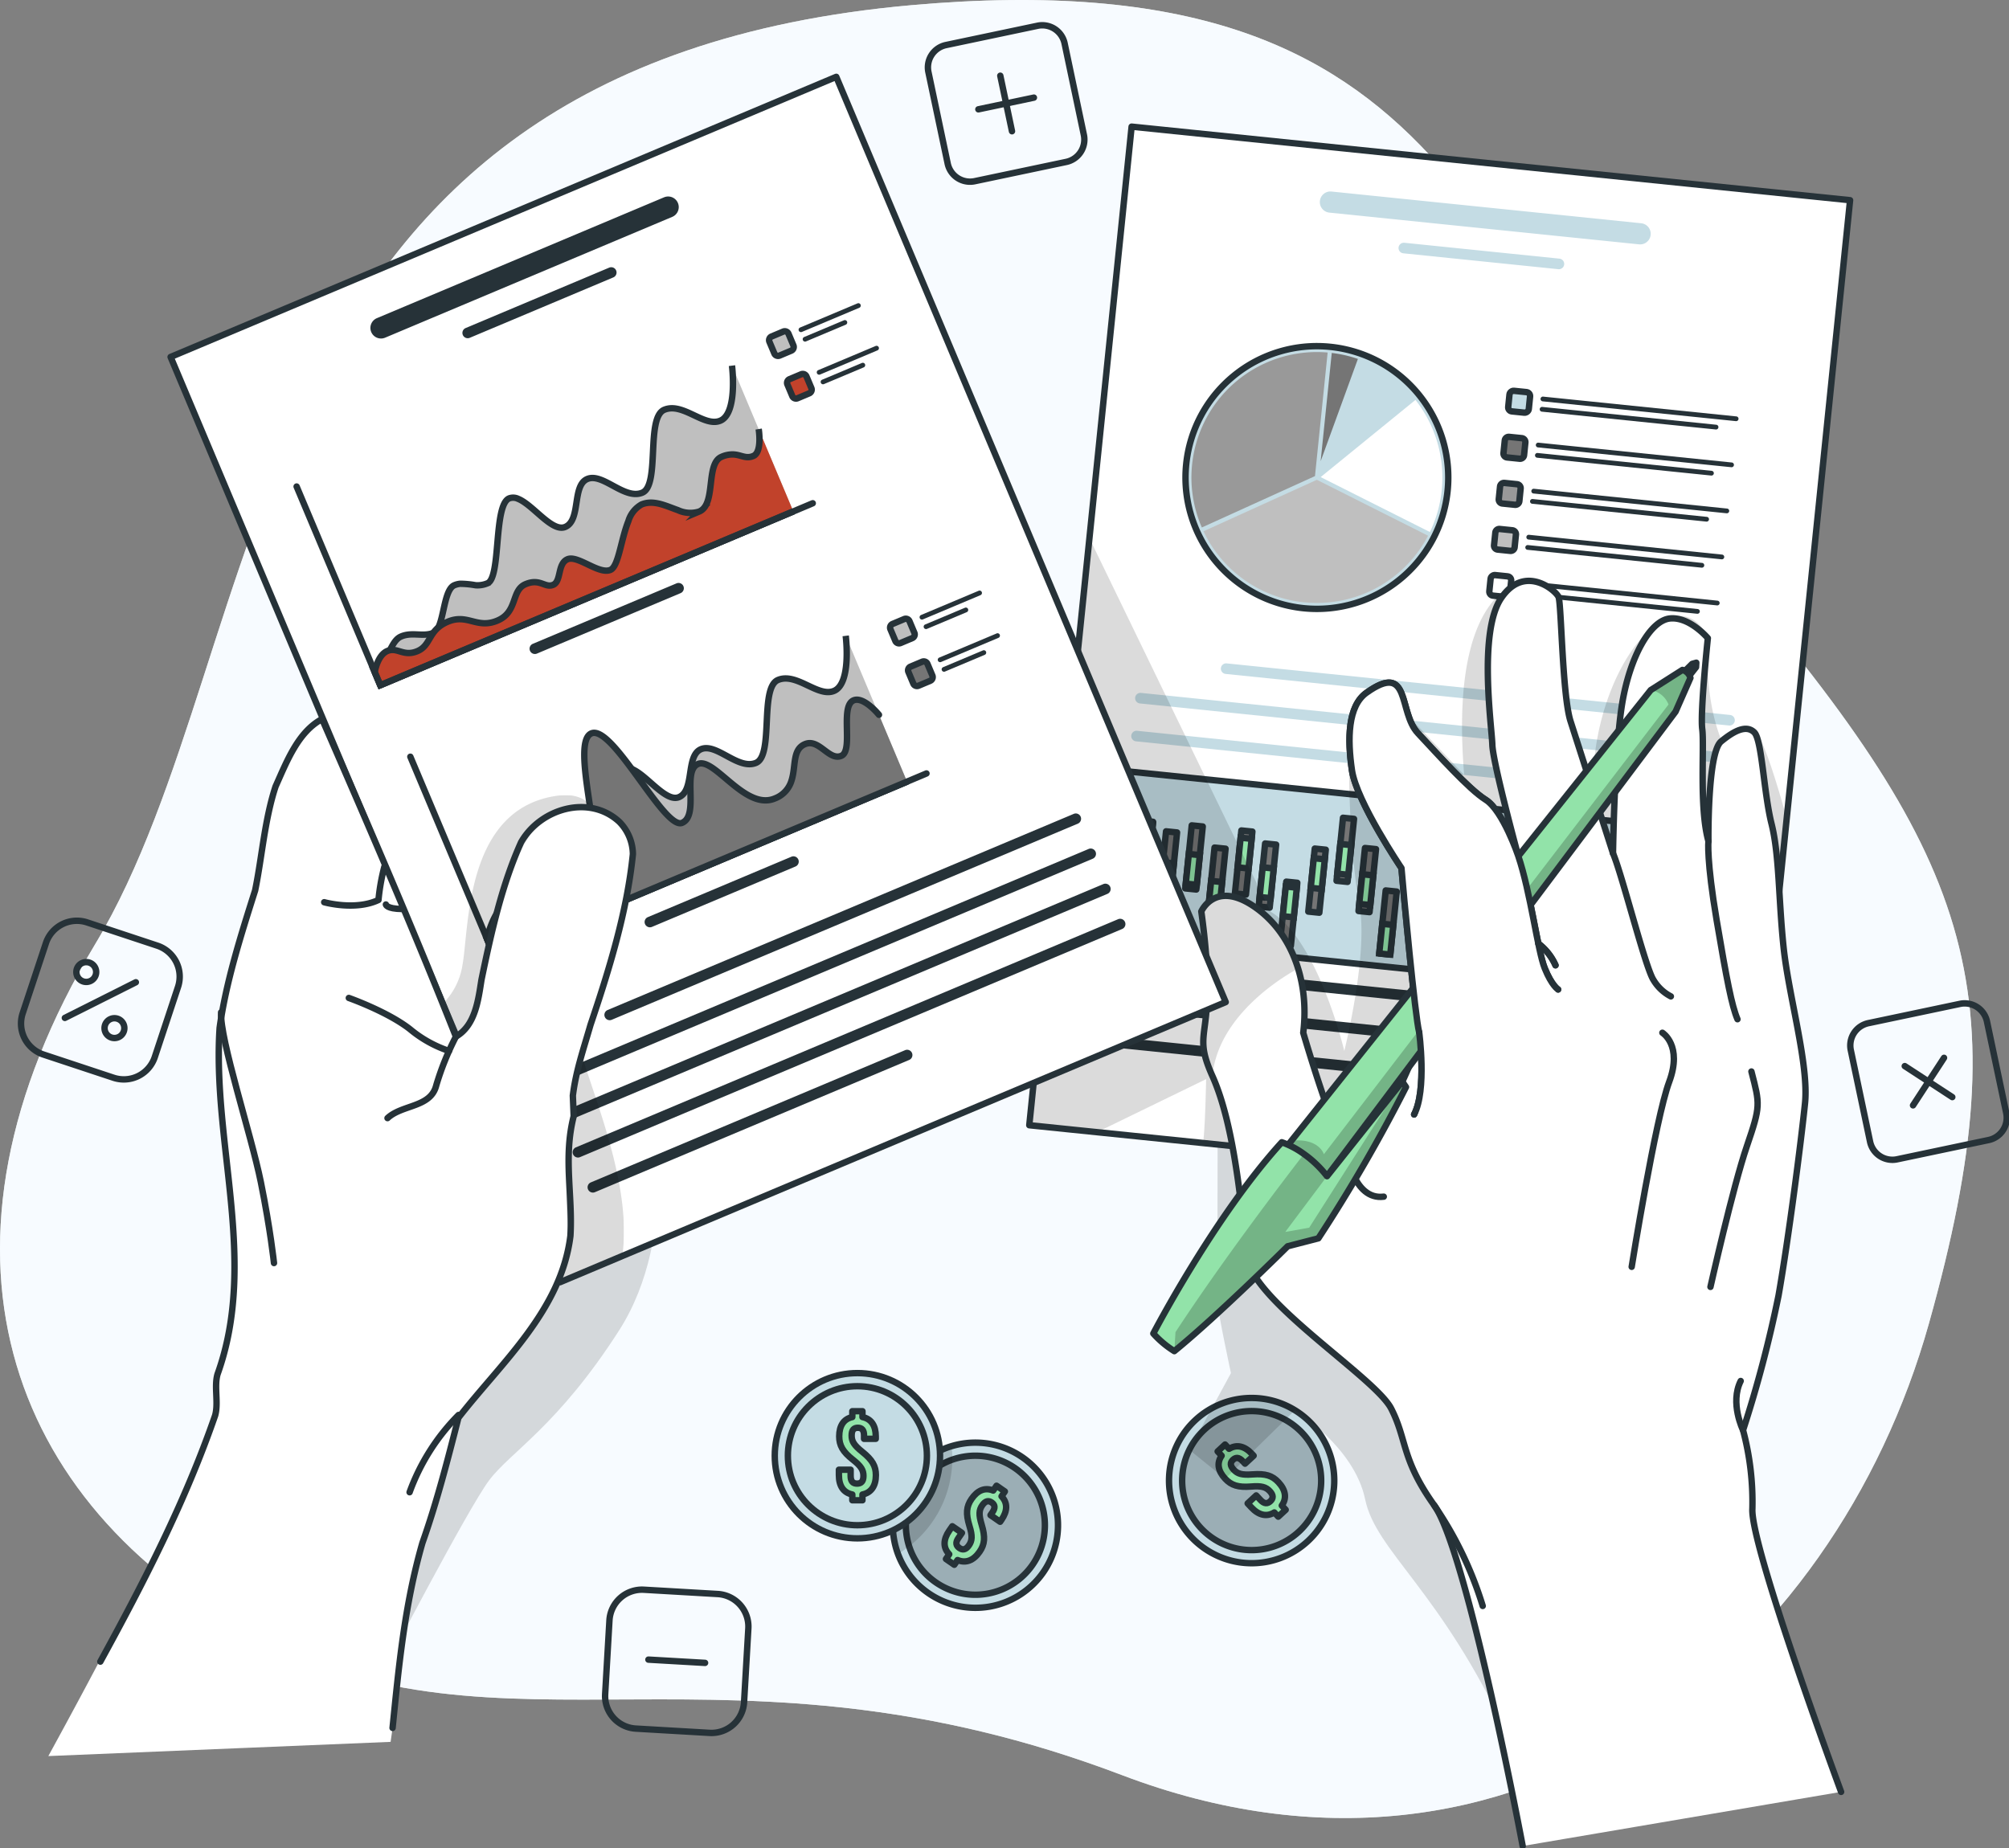 <?xml version="1.0" encoding="UTF-8"?>
<svg xmlns="http://www.w3.org/2000/svg" xmlns:xlink="http://www.w3.org/1999/xlink" width="313.359" height="288.334" viewBox="0 0 313.359 288.334">
  <rect x="0" y="0" width="313.359" height="288.334" fill="#808080" stroke="none"/>
  <defs>
    <clipPath id="clip-path">
      <rect id="Rectangle_1718" data-name="Rectangle 1718" width="307.685" height="283.616" fill="#f7fbff"></rect>
    </clipPath>
    <clipPath id="clip-path-2">
      <rect id="Rectangle_1722" data-name="Rectangle 1722" width="313.359" height="288.333" fill="none"></rect>
    </clipPath>
    <clipPath id="clip-path-4">
      <path id="Tracé_5412" data-name="Tracé 5412" d="M208.253,322.273a12.847,12.847,0,1,0,3.718-.548,12.813,12.813,0,0,0-3.718.548" transform="translate(-199.063 -321.725)" fill="none"></path>
    </clipPath>
    <clipPath id="clip-path-5">
      <rect id="Rectangle_1725" data-name="Rectangle 1725" width="21.688" height="21.688" fill="none"></rect>
    </clipPath>
    <clipPath id="clip-path-7">
      <rect id="Rectangle_1727" data-name="Rectangle 1727" width="9.295" height="16.83" fill="none"></rect>
    </clipPath>
    <clipPath id="clip-path-10">
      <rect id="Rectangle_1731" data-name="Rectangle 1731" width="21.686" height="21.686" fill="none"></rect>
    </clipPath>
    <clipPath id="clip-path-13">
      <rect id="Rectangle_1734" data-name="Rectangle 1734" width="72.041" height="100.106" fill="none"></rect>
    </clipPath>
    <clipPath id="clip-path-15">
      <path id="Tracé_5432" data-name="Tracé 5432" d="M238.892,92.453l-9.38,91.566L240.1,185.1l16.529,1.693,84.95,8.7,6.078-59.333,9.884-96.449L245.474,28.238Z" transform="translate(-229.512 -28.238)" fill="#c4dce4"></path>
    </clipPath>
    <clipPath id="clip-path-16">
      <path id="Tracé_5460" data-name="Tracé 5460" d="M238.892,92.453l-9.38,91.566L240.1,185.1l16.529,1.693,84.95,8.7,6.078-59.333,9.884-96.449L245.474,28.238Z" transform="translate(-229.512 -28.238)" fill="none"></path>
    </clipPath>
    <clipPath id="clip-path-17">
      <rect id="Rectangle_1837" data-name="Rectangle 1837" width="118.141" height="103.045" fill="none"></rect>
    </clipPath>
    <clipPath id="clip-path-20">
      <rect id="Rectangle_1840" data-name="Rectangle 1840" width="0.569" height="0.912" fill="none"></rect>
    </clipPath>
    <clipPath id="clip-path-21">
      <rect id="Rectangle_1846" data-name="Rectangle 1846" width="15.096" height="28.115" fill="none"></rect>
    </clipPath>
    <clipPath id="clip-path-23">
      <path id="Tracé_5486" data-name="Tracé 5486" d="M339.957,152.54l-56.045,70.3-9.435,11.837,6.95,4.43,62.4-83.2,2.319-5.265A1.757,1.757,0,0,0,344.9,149.4Z" transform="translate(-274.477 -149.4)" fill="none"></path>
    </clipPath>
    <clipPath id="clip-path-24">
      <rect id="Rectangle_1849" data-name="Rectangle 1849" width="71.666" height="89.708" fill="none"></rect>
    </clipPath>
    <clipPath id="clip-path-27">
      <path id="Tracé_5490" data-name="Tracé 5490" d="M284.267,255.969a16.953,16.953,0,0,0-3.6-3.458,13.448,13.448,0,0,0-3.453-1.834c-10.526,11.564-20.04,29.834-20.04,29.834a15.012,15.012,0,0,0,3.274,2.75c6.7-5.446,17.682-16.358,17.682-16.358l4.787-1.238a246.37,246.37,0,0,0,13.666-23.6l-.578-.853Z" transform="translate(-257.17 -241.209)" fill="none"></path>
    </clipPath>
    <clipPath id="clip-path-28">
      <rect id="Rectangle_1852" data-name="Rectangle 1852" width="36.133" height="42.051" fill="none"></rect>
    </clipPath>
    <clipPath id="clip-path-31">
      <rect id="Rectangle_1857" data-name="Rectangle 1857" width="57.971" height="100.576" fill="none"></rect>
    </clipPath>
    <clipPath id="clip-path-33">
      <path id="Tracé_5532" data-name="Tracé 5532" d="M38.041,60.837,80.5,161.728l18.285,43.447,9.7-4.085,94.127-39.613L141.87,17.138Z" transform="translate(-38.041 -17.138)" fill="none"></path>
    </clipPath>
    <clipPath id="clip-path-34">
      <rect id="Rectangle_1864" data-name="Rectangle 1864" width="28.251" height="75.986" fill="none"></rect>
    </clipPath>
  </defs>
  <g id="Composant_19_1" data-name="Composant 19 – 1" transform="translate(0 0)">
    <g id="Groupe_2432" data-name="Groupe 2432" transform="translate(0)">
      <g id="Groupe_2288" data-name="Groupe 2288">
        <g id="Groupe_2431" data-name="Groupe 2431">
          <path id="Tracé_5400" data-name="Tracé 5400" d="M142.137.81c86.764-7.728,86.911,41.225,126,86.83s47.46,66.282,32.723,118.853-64.4,93.783-125.837,70.433S78.4,276,39.646,255.264s-53.141-60.8-24.777-108.012S35.153,10.338,142.137.81" transform="translate(0 0)" fill="#f7fbff"></path>
          <g id="Groupe_2286" data-name="Groupe 2286" opacity="0.7">
            <g id="Groupe_2285" data-name="Groupe 2285">
              <g id="Groupe_2284" data-name="Groupe 2284" clip-path="url(#clip-path)">
                <path id="Tracé_5401" data-name="Tracé 5401" d="M142.137.81c86.764-7.728,86.911,41.225,126,86.83s47.46,66.282,32.723,118.853-64.4,93.783-125.837,70.433S78.4,276,39.646,255.264s-53.141-60.8-24.777-108.012S35.153,10.338,142.137.81" transform="translate(0 0)" fill="#f7fbff"></path>
              </g>
            </g>
          </g>
        </g>
      </g>
      <g id="Groupe_2290" data-name="Groupe 2290">
        <g id="Groupe_2289" data-name="Groupe 2289" clip-path="url(#clip-path-2)">
          <path id="Tracé_5402" data-name="Tracé 5402" d="M228.483,26.953l-14.274,3.006a3.561,3.561,0,0,1-4.218-2.75l-3.007-14.273a3.561,3.561,0,0,1,2.751-4.218l14.273-3.006a3.561,3.561,0,0,1,4.218,2.75l3.006,14.274A3.561,3.561,0,0,1,228.483,26.953Z" transform="translate(-62.173 -1.693)" fill="none" stroke="#263238" stroke-linecap="round" stroke-linejoin="round" stroke-width="1"></path>
          <line id="Ligne_60" data-name="Ligne 60" x2="1.824" y2="8.662" transform="translate(156.024 11.811)" fill="none" stroke="#263238" stroke-linecap="round" stroke-linejoin="round" stroke-width="1"></line>
          <line id="Ligne_61" data-name="Ligne 61" x1="8.662" y2="1.824" transform="translate(152.605 15.23)" fill="none" stroke="#263238" stroke-linecap="round" stroke-linejoin="round" stroke-width="1"></line>
          <path id="Tracé_5403" data-name="Tracé 5403" d="M434.155,245.086l-14.273,3.006a3.56,3.56,0,0,1-4.218-2.75l-3.007-14.273a3.561,3.561,0,0,1,2.75-4.218l14.274-3.007A3.562,3.562,0,0,1,433.9,226.6l3.006,14.273A3.561,3.561,0,0,1,434.155,245.086Z" transform="translate(-123.975 -67.239)" fill="none" stroke="#263238" stroke-linecap="round" stroke-linejoin="round" stroke-width="1"></path>
          <line id="Ligne_62" data-name="Ligne 62" x1="4.835" y2="7.415" transform="translate(298.39 165.022)" fill="none" stroke="#263238" stroke-linecap="round" stroke-linejoin="round" stroke-width="1"></line>
          <line id="Ligne_63" data-name="Ligne 63" x1="7.415" y1="4.835" transform="translate(297.1 166.312)" fill="none" stroke="#263238" stroke-linecap="round" stroke-linejoin="round" stroke-width="1"></line>
          <path id="Rectangle_1720" data-name="Rectangle 1720" d="M5.09,0H16.617a5.091,5.091,0,0,1,5.091,5.091V16.618a5.09,5.09,0,0,1-5.09,5.09H5.091A5.091,5.091,0,0,1,0,16.617V5.09A5.09,5.09,0,0,1,5.09,0Z" transform="matrix(0.058, -0.998, 0.998, 0.058, 94.096, 269.368)" fill="none" stroke="#263238" stroke-linecap="round" stroke-linejoin="round" stroke-width="1"></path>
          <line id="Ligne_64" data-name="Ligne 64" x1="8.837" y1="0.51" transform="translate(101.139 258.903)" fill="none" stroke="#263238" stroke-linecap="round" stroke-linejoin="round" stroke-width="1"></line>
          <path id="Rectangle_1721" data-name="Rectangle 1721" d="M5.091,0H16.617a5.091,5.091,0,0,1,5.091,5.091V16.618a5.09,5.09,0,0,1-5.09,5.09H5.091A5.091,5.091,0,0,1,0,16.617V5.091A5.091,5.091,0,0,1,5.091,0Z" transform="translate(1.937 162.905) rotate(-71.672)" fill="none" stroke="#263238" stroke-linecap="round" stroke-linejoin="round" stroke-width="1"></path>
          <line id="Ligne_65" data-name="Ligne 65" x1="11.075" y2="5.563" transform="translate(10.115 153.233)" fill="none" stroke="#263238" stroke-linecap="round" stroke-linejoin="round" stroke-width="1"></line>
          <path id="Tracé_5404" data-name="Tracé 5404" d="M19.952,215.42a1.545,1.545,0,1,1-2.074-.687A1.545,1.545,0,0,1,19.952,215.42Z" transform="translate(-5.116 -64.475)" fill="none" stroke="#263238" stroke-linecap="round" stroke-linejoin="round" stroke-width="1"></path>
          <path id="Tracé_5405" data-name="Tracé 5405" d="M26.236,227.93a1.545,1.545,0,1,1-2.074-.687A1.545,1.545,0,0,1,26.236,227.93Z" transform="translate(-7.004 -68.234)" fill="none" stroke="#263238" stroke-linecap="round" stroke-linejoin="round" stroke-width="1"></path>
        </g>
      </g>
      <g id="Groupe_2292" data-name="Groupe 2292">
        <g id="Groupe_2291" data-name="Groupe 2291" clip-path="url(#clip-path-2)">
          <path id="Tracé_5406" data-name="Tracé 5406" d="M222.551,341.943a12.883,12.883,0,1,1-3.267-17.929,12.89,12.89,0,0,1,3.267,17.929" transform="translate(-59.815 -96.674)" fill="#c4dce4"></path>
        </g>
      </g>
      <g id="Groupe_2306" data-name="Groupe 2306" transform="translate(139.247 225.051)">
        <g id="Groupe_2305" data-name="Groupe 2305" clip-path="url(#clip-path-4)">
          <g id="Groupe_2298" data-name="Groupe 2298" transform="translate(2.045 2.043)" opacity="0.3">
            <g id="Groupe_2297" data-name="Groupe 2297">
              <g id="Groupe_2296" data-name="Groupe 2296" clip-path="url(#clip-path-5)">
                <g id="Groupe_2295" data-name="Groupe 2295" opacity="0.7">
                  <g id="Groupe_2294" data-name="Groupe 2294">
                    <g id="Groupe_2293" data-name="Groupe 2293" clip-path="url(#clip-path-5)">
                      <path id="Tracé_5407" data-name="Tracé 5407" d="M221.75,341.657A10.843,10.843,0,1,1,219,326.571a10.845,10.845,0,0,1,2.753,15.086" transform="translate(-201.987 -324.646)"></path>
                    </g>
                  </g>
                </g>
              </g>
            </g>
          </g>
          <path id="Tracé_5408" data-name="Tracé 5408" d="M221.75,341.657A10.843,10.843,0,1,1,219,326.571,10.845,10.845,0,0,1,221.75,341.657Z" transform="translate(-199.941 -322.603)" fill="none" stroke="#263238" stroke-linecap="round" stroke-linejoin="round" stroke-width="1"></path>
          <path id="Tracé_5409" data-name="Tracé 5409" d="M218.2,332.089l.52-.753,1.3.9-.52.753c.969,1.012.948,2.28,0,3.654l-.22.319-1.5-1.04.29-.42c.5-.724.4-1.2-.1-1.548s-.986-.276-1.486.448-.56,1.43-.08,3.023c.582,1.943.481,3.048-.32,4.205-.95,1.375-2.154,1.847-3.442,1.3l-.51.738-1.3-.9.51-.738c-.983-1.021-.951-2.3,0-3.678l.481-.695,1.5,1.04-.55.8c-.5.723-.362,1.2.144,1.554s1,.31,1.5-.414.571-1.444.08-3.023c-.592-1.928-.48-3.048.32-4.205.94-1.36,2.1-1.838,3.388-1.313" transform="translate(-202.53 -324.613)" fill="#92e3a9"></path>
          <path id="Tracé_5410" data-name="Tracé 5410" d="M218.2,332.089l.52-.753,1.3.9-.52.753c.969,1.012.948,2.28,0,3.654l-.22.319-1.5-1.04.29-.42c.5-.724.4-1.2-.1-1.548s-.986-.276-1.486.448-.56,1.43-.08,3.023c.582,1.943.481,3.048-.32,4.205-.95,1.375-2.154,1.847-3.442,1.3l-.51.738-1.3-.9.51-.738c-.983-1.021-.951-2.3,0-3.678l.481-.695,1.5,1.04-.55.8c-.5.723-.362,1.2.144,1.554s1,.31,1.5-.414.571-1.444.08-3.023c-.592-1.928-.48-3.048.32-4.205C215.752,332.042,216.916,331.564,218.2,332.089Z" transform="translate(-202.53 -324.613)" fill="none" stroke="#263238" stroke-linecap="round" stroke-linejoin="round" stroke-width="1"></path>
          <g id="Groupe_2304" data-name="Groupe 2304" transform="translate(0 0.548)" opacity="0.2">
            <g id="Groupe_2303" data-name="Groupe 2303">
              <g id="Groupe_2302" data-name="Groupe 2302" clip-path="url(#clip-path-7)">
                <g id="Groupe_2301" data-name="Groupe 2301" opacity="0.7">
                  <g id="Groupe_2300" data-name="Groupe 2300">
                    <g id="Groupe_2299" data-name="Groupe 2299" clip-path="url(#clip-path-7)">
                      <path id="Tracé_5411" data-name="Tracé 5411" d="M208.358,324.4a17.36,17.36,0,0,1-8.492,14.935,12.879,12.879,0,0,1,8.387-16.83,16.936,16.936,0,0,1,.1,1.9" transform="translate(-199.063 -322.508)"></path>
                    </g>
                  </g>
                </g>
              </g>
            </g>
          </g>
        </g>
      </g>
      <g id="Groupe_2320" data-name="Groupe 2320">
        <g id="Groupe_2319" data-name="Groupe 2319" clip-path="url(#clip-path-2)">
          <path id="Tracé_5413" data-name="Tracé 5413" d="M222.551,341.943a12.883,12.883,0,1,1-3.267-17.929A12.89,12.89,0,0,1,222.551,341.943Z" transform="translate(-59.815 -96.674)" fill="none" stroke="#263238" stroke-linecap="round" stroke-linejoin="round" stroke-width="1"></path>
          <path id="Tracé_5414" data-name="Tracé 5414" d="M198.534,319.11a12.889,12.889,0,1,1-12.889-12.889,12.888,12.888,0,0,1,12.889,12.889" transform="translate(-51.911 -92.015)" fill="#c4dce4"></path>
          <circle id="Ellipse_17" data-name="Ellipse 17" cx="12.889" cy="12.889" r="12.889" transform="translate(120.846 214.206)" fill="none" stroke="#263238" stroke-linecap="round" stroke-linejoin="round" stroke-width="1"></circle>
          <circle id="Ellipse_18" data-name="Ellipse 18" cx="10.843" cy="10.843" r="10.843" transform="translate(122.891 216.251)" fill="none" stroke="#263238" stroke-linecap="round" stroke-linejoin="round" stroke-width="1"></circle>
          <path id="Tracé_5416" data-name="Tracé 5416" d="M189.151,315.63v-.915h1.583v.915c1.372.281,2.075,1.336,2.075,3.007v.388H190.98v-.51c0-.879-.351-1.214-.967-1.214s-.968.334-.968,1.214.353,1.495,1.653,2.532c1.584,1.267,2.129,2.234,2.129,3.641,0,1.671-.721,2.743-2.093,3.025v.9h-1.583v-.9c-1.389-.281-2.093-1.354-2.093-3.025v-.844h1.83v.967c0,.88.386,1.2,1,1.2s1-.316,1-1.2-.351-1.512-1.653-2.532c-1.583-1.249-2.128-2.234-2.128-3.642,0-1.653.686-2.708,2.04-3.007" transform="translate(-56.208 -94.567)" fill="#92e3a9"></path>
          <path id="Tracé_5417" data-name="Tracé 5417" d="M189.151,315.63v-.915h1.583v.915c1.372.281,2.075,1.336,2.075,3.007v.388H190.98v-.51c0-.879-.351-1.214-.967-1.214s-.968.334-.968,1.214.353,1.495,1.653,2.532c1.584,1.267,2.129,2.234,2.129,3.641,0,1.671-.721,2.743-2.093,3.025v.9h-1.583v-.9c-1.389-.281-2.093-1.354-2.093-3.025v-.844h1.83v.967c0,.88.386,1.2,1,1.2s1-.316,1-1.2-.351-1.512-1.653-2.532c-1.583-1.249-2.128-2.234-2.128-3.642C187.111,316.984,187.8,315.929,189.151,315.63Z" transform="translate(-56.208 -94.567)" fill="none" stroke="#263238" stroke-linecap="round" stroke-linejoin="round" stroke-width="1"></path>
          <path id="Tracé_5418" data-name="Tracé 5418" d="M283,315.886a12.888,12.888,0,1,1-18.215-.673,12.888,12.888,0,0,1,18.215.673" transform="translate(-78.328 -93.682)" fill="#c4dce4"></path>
          <path id="Tracé_5419" data-name="Tracé 5419" d="M283,315.886a12.888,12.888,0,1,1-18.215-.673A12.888,12.888,0,0,1,283,315.886Z" transform="translate(-78.328 -93.682)" fill="none" stroke="#263238" stroke-linecap="round" stroke-linejoin="round" stroke-width="1"></path>
          <g id="Groupe_2318" data-name="Groupe 2318" transform="translate(184.388 220.132)" opacity="0.3">
            <g id="Groupe_2317" data-name="Groupe 2317">
              <g id="Groupe_2316" data-name="Groupe 2316" clip-path="url(#clip-path-10)">
                <g id="Groupe_2315" data-name="Groupe 2315" opacity="0.7">
                  <g id="Groupe_2314" data-name="Groupe 2314">
                    <g id="Groupe_2313" data-name="Groupe 2313" clip-path="url(#clip-path-10)">
                      <path id="Tracé_5420" data-name="Tracé 5420" d="M282.383,318.157a10.843,10.843,0,1,1-15.324-.566,10.843,10.843,0,0,1,15.324.566" transform="translate(-263.595 -314.693)"></path>
                    </g>
                  </g>
                </g>
              </g>
            </g>
          </g>
          <path id="Tracé_5421" data-name="Tracé 5421" d="M282.383,318.157a10.843,10.843,0,1,1-15.324-.566A10.843,10.843,0,0,1,282.383,318.157Z" transform="translate(-79.207 -94.561)" fill="none" stroke="#263238" stroke-linecap="round" stroke-linejoin="round" stroke-width="1"></path>
          <path id="Tracé_5422" data-name="Tracé 5422" d="M272.131,323.894l-.623-.67,1.16-1.077.623.67c1.2-.728,2.43-.434,3.568.79l.264.284-1.341,1.245-.347-.374c-.6-.645-1.084-.651-1.534-.232s-.483.9.116,1.548,1.275.855,2.935.73c2.022-.15,3.079.188,4.038,1.219,1.137,1.224,1.338,2.5.524,3.641l.611.658-1.16,1.077-.611-.658c-1.209.739-2.455.432-3.591-.792l-.575-.619,1.34-1.245.658.709c.6.645,1.1.613,1.548.194s.52-.914-.079-1.559-1.287-.869-2.934-.73c-2.01.162-3.079-.189-4.037-1.22-1.126-1.211-1.341-2.451-.552-3.591" transform="translate(-81.584 -96.801)" fill="#92e3a9"></path>
          <path id="Tracé_5423" data-name="Tracé 5423" d="M272.131,323.894l-.623-.67,1.16-1.077.623.67c1.2-.728,2.43-.434,3.568.79l.264.284-1.341,1.245-.347-.374c-.6-.645-1.084-.651-1.534-.232s-.483.9.116,1.548,1.275.855,2.935.73c2.022-.15,3.079.188,4.038,1.219,1.137,1.224,1.338,2.5.524,3.641l.611.658-1.16,1.077-.611-.658c-1.209.739-2.455.432-3.591-.792l-.575-.619,1.34-1.245.658.709c.6.645,1.1.613,1.548.194s.52-.914-.079-1.559-1.287-.869-2.934-.73c-2.01.162-3.079-.189-4.037-1.22C271.557,326.275,271.341,325.035,272.131,323.894Z" transform="translate(-81.584 -96.801)" fill="none" stroke="#263238" stroke-linecap="round" stroke-linejoin="round" stroke-width="1"></path>
        </g>
      </g>
      <g id="Groupe_2328" data-name="Groupe 2328">
        <g id="Groupe_2327" data-name="Groupe 2327" clip-path="url(#clip-path-2)">
          <g id="Groupe_2326" data-name="Groupe 2326" transform="translate(185.507 174.943)" opacity="0.2">
            <g id="Groupe_2325" data-name="Groupe 2325">
              <g id="Groupe_2324" data-name="Groupe 2324" clip-path="url(#clip-path-13)">
                <g id="Groupe_2323" data-name="Groupe 2323" opacity="0.7">
                  <g id="Groupe_2322" data-name="Groupe 2322">
                    <g id="Groupe_2321" data-name="Groupe 2321" clip-path="url(#clip-path-13)">
                      <path id="Tracé_5424" data-name="Tracé 5424" d="M269.611,250.092s-.053,26.747,0,28.309,2.077,10.954,2.077,10.954l-6.494,11.972,5.591,4.507,10.877-10.693s9.263,5.722,10.956,13.9,11.771,14.143,22.229,36.807,22.387-50.712,22.387-50.712l-32.267-40.624Z" transform="translate(-265.194 -250.092)"></path>
                    </g>
                  </g>
                </g>
              </g>
            </g>
          </g>
        </g>
      </g>
      <path id="Tracé_5425" data-name="Tracé 5425" d="M357.536,39.717l-9.884,96.449L341.573,195.5l-84.949-8.7-16.53-1.693-10.584-1.084,9.38-91.566,6.582-64.215Z" transform="translate(-68.965 -8.485)" fill="#fff"></path>
      <g id="Groupe_2330" data-name="Groupe 2330" transform="translate(160.547 19.753)">
        <g id="Groupe_2329" data-name="Groupe 2329" clip-path="url(#clip-path-15)">
          <path id="Tracé_5426" data-name="Tracé 5426" d="M344.442,47.663l-48.374-4.957a1.653,1.653,0,0,0-.337,3.288l48.374,4.957a1.653,1.653,0,0,0,.337-3.288" transform="translate(-248.964 -32.583)" fill="#c4dce4"></path>
          <path id="Tracé_5427" data-name="Tracé 5427" d="M336.945,56.617l-24.187-2.478a.826.826,0,0,0-.169,1.644l24.187,2.478a.826.826,0,1,0,.169-1.644" transform="translate(-254.253 -36.02)" fill="#c4dce4"></path>
          <path id="Tracé_5428" data-name="Tracé 5428" d="M351.652,155.988l-78.511-8.045a.826.826,0,1,0-.169,1.644l78.511,8.045a.826.826,0,1,0,.169-1.644" transform="translate(-242.348 -64.206)" fill="#c4dce4"></path>
          <path id="Tracé_5429" data-name="Tracé 5429" d="M345.3,163.877,254,154.522a.827.827,0,0,0-.169,1.645l91.294,9.355a.826.826,0,1,0,.169-1.644" transform="translate(-236.597 -66.183)" fill="#c4dce4"></path>
          <path id="Tracé_5430" data-name="Tracé 5430" d="M318.865,169.709l-65.729-6.736a.827.827,0,0,0-.169,1.645l65.729,6.735a.826.826,0,1,0,.169-1.644" transform="translate(-236.337 -68.723)" fill="#c4dce4"></path>
          <rect id="Rectangle_1736" data-name="Rectangle 1736" width="26.207" height="92.516" transform="translate(13.1 126.7) rotate(-84.149)" fill="#c4dce4"></rect>
          <rect id="Rectangle_1737" data-name="Rectangle 1737" width="26.207" height="92.516" transform="translate(13.1 126.7) rotate(-84.149)" fill="#c4dce4" stroke="#263238" stroke-miterlimit="10" stroke-width="1"></rect>
          <path id="Tracé_5431" data-name="Tracé 5431" d="M305.225,99.778a20.492,20.492,0,1,1-18.3-22.474,20.491,20.491,0,0,1,18.3,22.474" transform="translate(-239.98 -42.949)" fill="#c4dce4"></path>
        </g>
      </g>
      <g id="Groupe_2343" data-name="Groupe 2343" transform="translate(160.547 19.753)">
        <g id="Groupe_2342" data-name="Groupe 2342" clip-path="url(#clip-path-16)">
          <path id="Tracé_5435" data-name="Tracé 5435" d="M305.225,99.778a20.492,20.492,0,1,1-18.3-22.474A20.491,20.491,0,0,1,305.225,99.778Z" transform="translate(-239.98 -42.949)" fill="none" stroke="#263238" stroke-miterlimit="10" stroke-width="1"></path>
          <path id="Tracé_5436" data-name="Tracé 5436" d="M294.484,101.224l17.04,8.573a19.578,19.578,0,0,0-2.254-20.61Z" transform="translate(-249.035 -46.552)" fill="#fff"></path>
          <path id="Tracé_5437" data-name="Tracé 5437" d="M294.646,97.651l14.267-11.615a19.537,19.537,0,0,0-7.969-5.677l-2.573,7.066Z" transform="translate(-249.084 -43.9)" fill="#c4dce4"></path>
          <path id="Tracé_5438" data-name="Tracé 5438" d="M296.209,78.714,294.478,95.6l5.811-15.955a19.6,19.6,0,0,0-4.08-.933" transform="translate(-249.033 -43.405)" fill="#757575"></path>
          <path id="Tracé_5439" data-name="Tracé 5439" d="M284.936,97.866l1.975-19.277a19.564,19.564,0,0,0-19.622,27.292Z" transform="translate(-240.376 -43.346)" fill="#999"></path>
          <path id="Tracé_5440" data-name="Tracé 5440" d="M284.052,126.108a19.573,19.573,0,0,0,19.33-10.387L286.04,107l-17.679,8.03a19.559,19.559,0,0,0,15.691,11.082" transform="translate(-241.186 -51.904)" fill="#bfbfbf"></path>
          <path id="Tracé_5441" data-name="Tracé 5441" d="M339,90.576l-2.337-.239a.439.439,0,0,1-.391-.481l.24-2.337a.438.438,0,0,1,.481-.391l2.336.239a.438.438,0,0,1,.391.481l-.239,2.337a.438.438,0,0,1-.481.391" transform="translate(-261.591 -45.933)" fill="#c4dce4"></path>
          <rect id="Rectangle_1739" data-name="Rectangle 1739" width="3.225" height="3.225" rx="0.626" transform="translate(74.637 44.359) rotate(-84.156)" fill="none" stroke="#263238" stroke-miterlimit="10" stroke-width="1"></rect>
          <path id="Tracé_5442" data-name="Tracé 5442" d="M373.989,92.276,343.871,89.19a.371.371,0,1,1,.076-.737l30.118,3.086a.37.37,0,1,1-.076.737" transform="translate(-263.775 -46.331)" fill="#263238"></path>
          <path id="Tracé_5443" data-name="Tracé 5443" d="M370.8,94.268l-27.168-2.784a.371.371,0,0,1,.076-.737L370.88,93.53a.371.371,0,0,1-.076.737" transform="translate(-263.705 -47.02)" fill="#263238"></path>
          <path id="Tracé_5444" data-name="Tracé 5444" d="M337.948,100.848l-2.337-.239a.439.439,0,0,1-.391-.481l.239-2.337a.439.439,0,0,1,.481-.391l2.337.239a.439.439,0,0,1,.391.481l-.239,2.337a.438.438,0,0,1-.481.391" transform="translate(-261.275 -49.02)" fill="#757575"></path>
          <path id="Rectangle_1740" data-name="Rectangle 1740" d="M.626,0H2.6a.627.627,0,0,1,.627.627V2.6a.626.626,0,0,1-.626.626H.626A.626.626,0,0,1,0,2.6V.626A.626.626,0,0,1,.626,0Z" transform="translate(73.9 51.545) rotate(-84.156)" fill="none" stroke="#263238" stroke-linecap="round" stroke-linejoin="round" stroke-width="1"></path>
          <path id="Tracé_5445" data-name="Tracé 5445" d="M372.937,102.549l-30.118-3.086a.371.371,0,1,1,.076-.737l30.118,3.086a.371.371,0,1,1-.076.737" transform="translate(-263.459 -49.418)" fill="#263238"></path>
          <path id="Tracé_5446" data-name="Tracé 5446" d="M369.752,104.54l-27.168-2.783a.371.371,0,0,1,.076-.737l27.168,2.784a.37.37,0,1,1-.076.737" transform="translate(-263.389 -50.107)" fill="#263238"></path>
          <path id="Tracé_5447" data-name="Tracé 5447" d="M336.9,111.121l-2.337-.239a.439.439,0,0,1-.392-.481l.239-2.337a.439.439,0,0,1,.481-.391l2.336.239a.438.438,0,0,1,.392.481l-.24,2.337a.438.438,0,0,1-.48.391" transform="translate(-260.959 -52.106)" fill="#999"></path>
          <path id="Rectangle_1741" data-name="Rectangle 1741" d="M.626,0H2.6a.627.627,0,0,1,.627.627V2.6a.626.626,0,0,1-.626.626H.626A.626.626,0,0,1,0,2.6V.626A.626.626,0,0,1,.626,0Z" transform="translate(73.164 58.731) rotate(-84.156)" fill="none" stroke="#263238" stroke-linecap="round" stroke-linejoin="round" stroke-width="1"></path>
          <path id="Tracé_5448" data-name="Tracé 5448" d="M371.884,112.822l-30.118-3.086a.371.371,0,0,1,.076-.737l30.118,3.086a.371.371,0,1,1-.076.737" transform="translate(-263.143 -52.505)" fill="#263238"></path>
          <path id="Tracé_5449" data-name="Tracé 5449" d="M368.7,114.813l-27.168-2.784a.371.371,0,1,1,.076-.737l27.168,2.784a.371.371,0,0,1-.076.737" transform="translate(-263.072 -53.194)" fill="#263238"></path>
          <path id="Tracé_5450" data-name="Tracé 5450" d="M335.843,121.394l-2.336-.239a.439.439,0,0,1-.392-.481l.24-2.337a.438.438,0,0,1,.481-.391l2.336.239a.438.438,0,0,1,.391.481L336.324,121a.438.438,0,0,1-.481.391" transform="translate(-260.643 -55.193)" fill="#bfbfbf"></path>
          <path id="Rectangle_1742" data-name="Rectangle 1742" d="M.626,0H2.6a.627.627,0,0,1,.627.627V2.6a.626.626,0,0,1-.626.626H.626A.626.626,0,0,1,0,2.6V.626A.626.626,0,0,1,.626,0Z" transform="matrix(0.102, -0.995, 0.995, 0.102, 72.428, 65.917)" fill="none" stroke="#263238" stroke-miterlimit="10" stroke-width="1"></path>
          <path id="Tracé_5451" data-name="Tracé 5451" d="M370.831,123.095l-30.118-3.086a.371.371,0,1,1,.076-.737l30.118,3.086a.371.371,0,0,1-.076.737" transform="translate(-262.826 -55.592)" fill="#263238"></path>
          <path id="Tracé_5452" data-name="Tracé 5452" d="M367.646,125.086,340.478,122.3a.371.371,0,1,1,.076-.737l27.168,2.784a.371.371,0,0,1-.076.737" transform="translate(-262.756 -56.281)" fill="#263238"></path>
          <path id="Tracé_5453" data-name="Tracé 5453" d="M334.79,131.667l-2.337-.239a.439.439,0,0,1-.391-.481l.24-2.337a.438.438,0,0,1,.481-.391l2.336.239a.438.438,0,0,1,.391.481l-.239,2.337a.438.438,0,0,1-.481.391" transform="translate(-260.326 -58.28)" fill="#fff"></path>
          <rect id="Rectangle_1743" data-name="Rectangle 1743" width="3.225" height="3.225" rx="0.626" transform="translate(71.692 73.103) rotate(-84.156)" fill="none" stroke="#263238" stroke-linecap="round" stroke-linejoin="round" stroke-width="1"></rect>
          <path id="Tracé_5454" data-name="Tracé 5454" d="M369.779,133.367l-30.118-3.086a.371.371,0,1,1,.076-.737l30.118,3.086a.37.37,0,1,1-.076.737" transform="translate(-262.51 -58.678)" fill="#263238"></path>
          <path id="Tracé_5455" data-name="Tracé 5455" d="M366.594,135.359l-27.168-2.784a.371.371,0,0,1,.076-.737l27.168,2.784a.371.371,0,1,1-.076.737" transform="translate(-262.44 -59.367)" fill="#263238"></path>
          <rect id="Rectangle_1744" data-name="Rectangle 1744" width="9.883" height="1.729" transform="translate(93.873 127.325) rotate(-84.148)" fill="#757575"></rect>
          <rect id="Rectangle_1745" data-name="Rectangle 1745" width="9.883" height="1.729" transform="translate(93.873 127.325) rotate(-84.148)" fill="none" stroke="#263238" stroke-linecap="round" stroke-linejoin="round" stroke-width="1"></rect>
          <rect id="Rectangle_1746" data-name="Rectangle 1746" width="4.652" height="1.729" transform="translate(94.025 125.844) rotate(-84.146)" fill="#92e3a9"></rect>
          <rect id="Rectangle_1747" data-name="Rectangle 1747" width="4.652" height="1.729" transform="translate(94.025 125.844) rotate(-84.146)" fill="none" stroke="#263238" stroke-miterlimit="10" stroke-width="1"></rect>
          <rect id="Rectangle_1748" data-name="Rectangle 1748" width="9.883" height="1.728" transform="translate(97.998 125.241) rotate(-84.146)" fill="#757575"></rect>
          <rect id="Rectangle_1749" data-name="Rectangle 1749" width="9.883" height="1.728" transform="translate(97.998 125.241) rotate(-84.146)" fill="none" stroke="#263238" stroke-linecap="round" stroke-linejoin="round" stroke-width="1"></rect>
          <rect id="Rectangle_1750" data-name="Rectangle 1750" width="4.652" height="1.729" transform="translate(98.264 122.649) rotate(-84.146)" fill="#92e3a9"></rect>
          <rect id="Rectangle_1751" data-name="Rectangle 1751" width="4.652" height="1.729" transform="translate(98.264 122.649) rotate(-84.146)" fill="none" stroke="#263238" stroke-miterlimit="10" stroke-width="1"></rect>
          <rect id="Rectangle_1752" data-name="Rectangle 1752" width="9.883" height="1.728" transform="translate(101.676 127.523) rotate(-84.146)" fill="#757575"></rect>
          <rect id="Rectangle_1753" data-name="Rectangle 1753" width="9.883" height="1.728" transform="translate(101.676 127.523) rotate(-84.146)" fill="none" stroke="#263238" stroke-linecap="round" stroke-linejoin="round" stroke-width="1"></rect>
          <rect id="Rectangle_1754" data-name="Rectangle 1754" width="4.652" height="1.729" transform="translate(102.056 123.821) rotate(-84.148)" fill="#92e3a9"></rect>
          <rect id="Rectangle_1755" data-name="Rectangle 1755" width="4.652" height="1.729" transform="translate(102.056 123.821) rotate(-84.148)" fill="none" stroke="#263238" stroke-miterlimit="10" stroke-width="1"></rect>
          <rect id="Rectangle_1756" data-name="Rectangle 1756" width="9.883" height="1.728" transform="translate(90.201 124.986) rotate(-84.146)" fill="#757575"></rect>
          <rect id="Rectangle_1757" data-name="Rectangle 1757" width="9.883" height="1.728" transform="translate(90.201 124.986) rotate(-84.146)" fill="none" stroke="#263238" stroke-linecap="round" stroke-linejoin="round" stroke-width="1"></rect>
          <rect id="Rectangle_1758" data-name="Rectangle 1758" width="4.652" height="1.729" transform="translate(90.353 123.505) rotate(-84.148)" fill="#92e3a9"></rect>
          <rect id="Rectangle_1759" data-name="Rectangle 1759" width="4.652" height="1.729" transform="translate(90.353 123.505) rotate(-84.148)" fill="none" stroke="#263238" stroke-miterlimit="10" stroke-width="1"></rect>
          <rect id="Rectangle_1760" data-name="Rectangle 1760" width="9.883" height="1.728" transform="translate(86.031 127.498) rotate(-84.146)" fill="#757575"></rect>
          <rect id="Rectangle_1761" data-name="Rectangle 1761" width="9.883" height="1.728" transform="translate(86.031 127.498) rotate(-84.146)" fill="none" stroke="#263238" stroke-linecap="round" stroke-linejoin="round" stroke-width="1"></rect>
          <rect id="Rectangle_1762" data-name="Rectangle 1762" width="4.652" height="1.729" transform="translate(86.145 126.387) rotate(-84.148)" fill="#92e3a9"></rect>
          <rect id="Rectangle_1763" data-name="Rectangle 1763" width="4.652" height="1.729" transform="translate(86.145 126.387) rotate(-84.148)" fill="none" stroke="#263238" stroke-miterlimit="10" stroke-width="1"></rect>
          <rect id="Rectangle_1764" data-name="Rectangle 1764" width="9.883" height="1.729" transform="translate(82.421 124.563) rotate(-84.148)" fill="#757575"></rect>
          <rect id="Rectangle_1765" data-name="Rectangle 1765" width="9.883" height="1.729" transform="translate(82.421 124.563) rotate(-84.148)" fill="none" stroke="#263238" stroke-linecap="round" stroke-linejoin="round" stroke-width="1"></rect>
          <rect id="Rectangle_1766" data-name="Rectangle 1766" width="4.652" height="1.729" transform="translate(82.458 124.193) rotate(-84.148)" fill="#92e3a9"></rect>
          <rect id="Rectangle_1767" data-name="Rectangle 1767" width="4.652" height="1.729" transform="translate(82.458 124.193) rotate(-84.148)" fill="none" stroke="#263238" stroke-miterlimit="10" stroke-width="1"></rect>
          <rect id="Rectangle_1768" data-name="Rectangle 1768" width="9.883" height="1.728" transform="translate(78.023 129.307) rotate(-84.146)" fill="#757575"></rect>
          <rect id="Rectangle_1769" data-name="Rectangle 1769" width="9.883" height="1.728" transform="translate(78.023 129.307) rotate(-84.146)" fill="none" stroke="#263238" stroke-linecap="round" stroke-linejoin="round" stroke-width="1"></rect>
          <rect id="Rectangle_1770" data-name="Rectangle 1770" width="4.652" height="1.729" transform="translate(78.061 128.936) rotate(-84.148)" fill="#92e3a9"></rect>
          <rect id="Rectangle_1771" data-name="Rectangle 1771" width="4.652" height="1.729" transform="translate(78.061 128.936) rotate(-84.148)" fill="none" stroke="#263238" stroke-miterlimit="10" stroke-width="1"></rect>
          <rect id="Rectangle_1772" data-name="Rectangle 1772" width="9.883" height="1.729" transform="translate(74.786 122.719) rotate(-84.148)" fill="#757575"></rect>
          <rect id="Rectangle_1773" data-name="Rectangle 1773" width="9.883" height="1.729" transform="translate(74.786 122.719) rotate(-84.148)" fill="none" stroke="#263238" stroke-linecap="round" stroke-linejoin="round" stroke-width="1"></rect>
          <rect id="Rectangle_1774" data-name="Rectangle 1774" width="4.652" height="1.729" transform="translate(74.938 121.237) rotate(-84.148)" fill="#92e3a9"></rect>
          <rect id="Rectangle_1775" data-name="Rectangle 1775" width="4.652" height="1.729" transform="translate(74.938 121.237) rotate(-84.148)" fill="none" stroke="#263238" stroke-miterlimit="10" stroke-width="1"></rect>
          <rect id="Rectangle_1776" data-name="Rectangle 1776" width="9.883" height="1.729" transform="translate(70.974 121.748) rotate(-84.148)" fill="#757575"></rect>
          <rect id="Rectangle_1777" data-name="Rectangle 1777" width="9.883" height="1.729" transform="translate(70.974 121.748) rotate(-84.148)" fill="none" stroke="#263238" stroke-linecap="round" stroke-linejoin="round" stroke-width="1"></rect>
          <rect id="Rectangle_1778" data-name="Rectangle 1778" width="4.652" height="1.729" transform="translate(71.353 118.045) rotate(-84.148)" fill="#92e3a9"></rect>
          <rect id="Rectangle_1779" data-name="Rectangle 1779" width="4.652" height="1.729" transform="translate(71.353 118.045) rotate(-84.148)" fill="none" stroke="#263238" stroke-miterlimit="10" stroke-width="1"></rect>
          <rect id="Rectangle_1780" data-name="Rectangle 1780" width="9.883" height="1.729" transform="translate(66.47 127.522) rotate(-84.148)" fill="#757575"></rect>
          <rect id="Rectangle_1781" data-name="Rectangle 1781" width="9.883" height="1.729" transform="translate(66.47 127.522) rotate(-84.148)" fill="none" stroke="#263238" stroke-linecap="round" stroke-linejoin="round" stroke-width="1"></rect>
          <rect id="Rectangle_1782" data-name="Rectangle 1782" width="4.652" height="1.729" transform="translate(66.887 123.449) rotate(-84.146)" fill="#92e3a9"></rect>
          <rect id="Rectangle_1783" data-name="Rectangle 1783" width="4.652" height="1.729" transform="translate(66.887 123.449) rotate(-84.146)" fill="none" stroke="#263238" stroke-miterlimit="10" stroke-width="1"></rect>
          <rect id="Rectangle_1784" data-name="Rectangle 1784" width="9.883" height="1.729" transform="translate(63.042 122.804) rotate(-84.148)" fill="#757575"></rect>
          <rect id="Rectangle_1785" data-name="Rectangle 1785" width="9.883" height="1.729" transform="translate(63.042 122.804) rotate(-84.148)" fill="none" stroke="#263238" stroke-linecap="round" stroke-linejoin="round" stroke-width="1"></rect>
          <rect id="Rectangle_1786" data-name="Rectangle 1786" width="4.652" height="1.729" transform="translate(63.231 120.953) rotate(-84.146)" fill="#92e3a9"></rect>
          <rect id="Rectangle_1787" data-name="Rectangle 1787" width="4.652" height="1.729" transform="translate(63.231 120.953) rotate(-84.146)" fill="none" stroke="#263238" stroke-miterlimit="10" stroke-width="1"></rect>
          <rect id="Rectangle_1788" data-name="Rectangle 1788" width="9.883" height="1.728" transform="translate(58.908 124.972) rotate(-84.146)" fill="#757575"></rect>
          <rect id="Rectangle_1789" data-name="Rectangle 1789" width="9.883" height="1.728" transform="translate(58.908 124.972) rotate(-84.146)" fill="none" stroke="#263238" stroke-linecap="round" stroke-linejoin="round" stroke-width="1"></rect>
          <rect id="Rectangle_1790" data-name="Rectangle 1790" width="4.652" height="1.729" transform="translate(59.059 123.491) rotate(-84.146)" fill="#92e3a9"></rect>
          <rect id="Rectangle_1791" data-name="Rectangle 1791" width="4.652" height="1.729" transform="translate(59.059 123.491) rotate(-84.146)" fill="none" stroke="#263238" stroke-miterlimit="10" stroke-width="1"></rect>
          <rect id="Rectangle_1792" data-name="Rectangle 1792" width="9.883" height="1.729" transform="translate(54.584 128.99) rotate(-84.148)" fill="#757575"></rect>
          <rect id="Rectangle_1793" data-name="Rectangle 1793" width="9.883" height="1.729" transform="translate(54.584 128.99) rotate(-84.148)" fill="none" stroke="#263238" stroke-linecap="round" stroke-linejoin="round" stroke-width="1"></rect>
          <rect id="Rectangle_1794" data-name="Rectangle 1794" width="4.652" height="1.729" transform="translate(54.584 128.99) rotate(-84.148)" fill="#92e3a9"></rect>
          <rect id="Rectangle_1795" data-name="Rectangle 1795" width="4.652" height="1.729" transform="translate(54.584 128.99) rotate(-84.148)" fill="none" stroke="#263238" stroke-miterlimit="10" stroke-width="1"></rect>
          <rect id="Rectangle_1796" data-name="Rectangle 1796" width="9.883" height="1.729" transform="translate(51.351 122.367) rotate(-84.148)" fill="#757575"></rect>
          <rect id="Rectangle_1797" data-name="Rectangle 1797" width="9.883" height="1.729" transform="translate(51.351 122.367) rotate(-84.148)" fill="none" stroke="#263238" stroke-linecap="round" stroke-linejoin="round" stroke-width="1"></rect>
          <rect id="Rectangle_1798" data-name="Rectangle 1798" width="4.652" height="1.729" transform="translate(51.465 121.256) rotate(-84.148)" fill="#92e3a9"></rect>
          <rect id="Rectangle_1799" data-name="Rectangle 1799" width="4.652" height="1.729" transform="translate(51.465 121.256) rotate(-84.148)" fill="none" stroke="#263238" stroke-miterlimit="10" stroke-width="1"></rect>
          <rect id="Rectangle_1800" data-name="Rectangle 1800" width="9.883" height="1.729" transform="translate(47.923 117.649) rotate(-84.148)" fill="#757575"></rect>
          <rect id="Rectangle_1801" data-name="Rectangle 1801" width="9.883" height="1.729" transform="translate(47.923 117.649) rotate(-84.148)" fill="none" stroke="#263238" stroke-linecap="round" stroke-linejoin="round" stroke-width="1"></rect>
          <rect id="Rectangle_1802" data-name="Rectangle 1802" width="4.652" height="1.729" transform="translate(48.036 116.538) rotate(-84.146)" fill="#92e3a9"></rect>
          <rect id="Rectangle_1803" data-name="Rectangle 1803" width="4.652" height="1.729" transform="translate(48.036 116.538) rotate(-84.146)" fill="none" stroke="#263238" stroke-miterlimit="10" stroke-width="1"></rect>
          <rect id="Rectangle_1804" data-name="Rectangle 1804" width="9.883" height="1.728" transform="translate(43.518 122.456) rotate(-84.146)" fill="#757575"></rect>
          <rect id="Rectangle_1805" data-name="Rectangle 1805" width="9.883" height="1.728" transform="translate(43.518 122.456) rotate(-84.146)" fill="none" stroke="#263238" stroke-linecap="round" stroke-linejoin="round" stroke-width="1"></rect>
          <rect id="Rectangle_1806" data-name="Rectangle 1806" width="4.652" height="1.729" transform="translate(43.898 118.753) rotate(-84.148)" fill="#92e3a9"></rect>
          <rect id="Rectangle_1807" data-name="Rectangle 1807" width="4.652" height="1.729" transform="translate(43.898 118.753) rotate(-84.148)" fill="none" stroke="#263238" stroke-miterlimit="10" stroke-width="1"></rect>
          <rect id="Rectangle_1808" data-name="Rectangle 1808" width="9.883" height="1.728" transform="translate(39.077 127.617) rotate(-84.146)" fill="#757575"></rect>
          <rect id="Rectangle_1809" data-name="Rectangle 1809" width="9.883" height="1.728" transform="translate(39.077 127.617) rotate(-84.146)" fill="none" stroke="#263238" stroke-linecap="round" stroke-linejoin="round" stroke-width="1"></rect>
          <rect id="Rectangle_1810" data-name="Rectangle 1810" width="4.652" height="1.729" transform="translate(39.533 123.174) rotate(-84.146)" fill="#92e3a9"></rect>
          <rect id="Rectangle_1811" data-name="Rectangle 1811" width="4.652" height="1.729" transform="translate(39.533 123.174) rotate(-84.146)" fill="none" stroke="#263238" stroke-miterlimit="10" stroke-width="1"></rect>
          <rect id="Rectangle_1812" data-name="Rectangle 1812" width="9.883" height="1.728" transform="translate(35.776 121.663) rotate(-84.146)" fill="#757575"></rect>
          <rect id="Rectangle_1813" data-name="Rectangle 1813" width="9.883" height="1.728" transform="translate(35.776 121.663) rotate(-84.146)" fill="none" stroke="#263238" stroke-linecap="round" stroke-linejoin="round" stroke-width="1"></rect>
          <rect id="Rectangle_1814" data-name="Rectangle 1814" width="4.652" height="1.729" transform="translate(35.928 120.182) rotate(-84.146)" fill="#92e3a9"></rect>
          <rect id="Rectangle_1815" data-name="Rectangle 1815" width="4.652" height="1.729" transform="translate(35.928 120.182) rotate(-84.146)" fill="none" stroke="#263238" stroke-miterlimit="10" stroke-width="1"></rect>
          <rect id="Rectangle_1816" data-name="Rectangle 1816" width="9.883" height="1.729" transform="translate(32.072 119.631) rotate(-84.148)" fill="#757575"></rect>
          <rect id="Rectangle_1817" data-name="Rectangle 1817" width="9.883" height="1.729" transform="translate(32.072 119.631) rotate(-84.148)" fill="none" stroke="#263238" stroke-linecap="round" stroke-linejoin="round" stroke-width="1"></rect>
          <rect id="Rectangle_1818" data-name="Rectangle 1818" width="4.652" height="1.729" transform="translate(32.49 115.557) rotate(-84.146)" fill="#92e3a9"></rect>
          <rect id="Rectangle_1819" data-name="Rectangle 1819" width="4.652" height="1.729" transform="translate(32.49 115.557) rotate(-84.146)" fill="none" stroke="#263238" stroke-miterlimit="10" stroke-width="1"></rect>
          <rect id="Rectangle_1820" data-name="Rectangle 1820" width="9.883" height="1.729" transform="translate(27.887 122.3) rotate(-84.148)" fill="#757575"></rect>
          <rect id="Rectangle_1821" data-name="Rectangle 1821" width="9.883" height="1.729" transform="translate(27.887 122.3) rotate(-84.148)" fill="none" stroke="#263238" stroke-linecap="round" stroke-linejoin="round" stroke-width="1"></rect>
          <rect id="Rectangle_1822" data-name="Rectangle 1822" width="4.652" height="1.729" transform="translate(27.887 122.3) rotate(-84.148)" fill="#92e3a9"></rect>
          <rect id="Rectangle_1823" data-name="Rectangle 1823" width="4.652" height="1.729" transform="translate(27.887 122.3) rotate(-84.148)" fill="none" stroke="#263238" stroke-miterlimit="10" stroke-width="1"></rect>
          <rect id="Rectangle_1824" data-name="Rectangle 1824" width="9.883" height="1.729" transform="translate(24.33 118.837) rotate(-84.148)" fill="#757575"></rect>
          <rect id="Rectangle_1825" data-name="Rectangle 1825" width="9.883" height="1.729" transform="translate(24.33 118.837) rotate(-84.148)" fill="none" stroke="#263238" stroke-linecap="round" stroke-linejoin="round" stroke-width="1"></rect>
          <rect id="Rectangle_1826" data-name="Rectangle 1826" width="4.652" height="1.729" transform="translate(24.406 118.097) rotate(-84.148)" fill="#92e3a9"></rect>
          <rect id="Rectangle_1827" data-name="Rectangle 1827" width="4.652" height="1.729" transform="translate(24.406 118.097) rotate(-84.148)" fill="none" stroke="#263238" stroke-miterlimit="10" stroke-width="1"></rect>
          <rect id="Rectangle_1828" data-name="Rectangle 1828" width="9.883" height="1.728" transform="translate(20.323 119.767) rotate(-84.146)" fill="#757575"></rect>
          <rect id="Rectangle_1829" data-name="Rectangle 1829" width="9.883" height="1.728" transform="translate(20.323 119.767) rotate(-84.146)" fill="none" stroke="#263238" stroke-linecap="round" stroke-linejoin="round" stroke-width="1"></rect>
          <rect id="Rectangle_1830" data-name="Rectangle 1830" width="4.652" height="1.729" transform="translate(20.361 119.396) rotate(-84.148)" fill="#92e3a9"></rect>
          <rect id="Rectangle_1831" data-name="Rectangle 1831" width="4.652" height="1.729" transform="translate(20.361 119.396) rotate(-84.148)" fill="none" stroke="#263238" stroke-miterlimit="10" stroke-width="1"></rect>
          <rect id="Rectangle_1832" data-name="Rectangle 1832" width="9.883" height="1.729" transform="translate(16.581 118.107) rotate(-84.148)" fill="#757575"></rect>
          <rect id="Rectangle_1833" data-name="Rectangle 1833" width="9.883" height="1.729" transform="translate(16.581 118.107) rotate(-84.148)" fill="none" stroke="#263238" stroke-linecap="round" stroke-linejoin="round" stroke-width="1"></rect>
          <rect id="Rectangle_1834" data-name="Rectangle 1834" width="4.652" height="1.729" transform="translate(17.074 113.294) rotate(-84.148)" fill="#92e3a9"></rect>
          <rect id="Rectangle_1835" data-name="Rectangle 1835" width="4.652" height="1.729" transform="translate(17.074 113.294) rotate(-84.148)" fill="none" stroke="#263238" stroke-miterlimit="10" stroke-width="1"></rect>
          <path id="Tracé_5456" data-name="Tracé 5456" d="M344.677,224.055l-78.511-8.045a.826.826,0,1,0-.169,1.644l78.511,8.045a.826.826,0,1,0,.169-1.644" transform="translate(-240.252 -84.66)" fill="#263238"></path>
          <path id="Tracé_5457" data-name="Tracé 5457" d="M338.32,231.944l-91.294-9.355a.827.827,0,0,0-.169,1.645l91.294,9.355a.826.826,0,1,0,.169-1.644" transform="translate(-234.501 -86.637)" fill="#263238"></path>
          <path id="Tracé_5458" data-name="Tracé 5458" d="M299.108,236.467l-52.947-5.425a.826.826,0,1,0-.169,1.644l52.947,5.425a.826.826,0,1,0,.169-1.644" transform="translate(-234.241 -89.176)" fill="#263238"></path>
          <g id="Groupe_2341" data-name="Groupe 2341" transform="translate(-0.001 64.215)" opacity="0.2">
            <g id="Groupe_2340" data-name="Groupe 2340">
              <g id="Groupe_2339" data-name="Groupe 2339" clip-path="url(#clip-path-17)">
                <g id="Groupe_2338" data-name="Groupe 2338" opacity="0.7">
                  <g id="Groupe_2337" data-name="Groupe 2337">
                    <g id="Groupe_2336" data-name="Groupe 2336" clip-path="url(#clip-path-17)">
                      <path id="Tracé_5459" data-name="Tracé 5459" d="M342.594,150.32c-2.707-.217-3.644,4.1-3.644,4.1s-4.281-5.61-3.6-18.8c0,0-2.092-5.848-7.695-2.315s-11.409,15.984-10.024,29.547L306.737,126.69c-3.763.8-11.409,5.855-9.395,30.275L285.458,144.4a4.479,4.479,0,0,0-5.036,1.812c-1.819,2.854-.951,23.238.553,30.863s-2.329,22.944-2.329,22.944-4.1-17.347-11.514-21.737l-28.239-58.245-9.38,91.566,10.584,1.084,17-8.273c-.094,3.826-.187,7.343-.467,9.966l84.949,8.7,6.079-59.333c-2.064-7.394-4.036-13.354-5.057-13.431" transform="translate(-229.511 -120.038)"></path>
                    </g>
                  </g>
                </g>
              </g>
            </g>
          </g>
        </g>
      </g>
      <path id="Tracé_5461" data-name="Tracé 5461" d="M357.536,39.717l-9.884,96.449L341.573,195.5l-84.949-8.7-16.53-1.693-10.584-1.084,9.38-91.566,6.582-64.215Z" transform="translate(-68.965 -8.485)" fill="none" stroke="#263238" stroke-linecap="round" stroke-linejoin="round" stroke-width="1"></path>
      <g id="Groupe_2372" data-name="Groupe 2372">
        <g id="Groupe_2371" data-name="Groupe 2371" clip-path="url(#clip-path-2)">
          <path id="Tracé_5462" data-name="Tracé 5462" d="M367.664,318.453,318,326.9s-8.646-45.923-13.8-53.156-4.211-10.213-6.715-15.089c-1.511-2.945-9.087-8.436-15.033-13.857h-.007c-.518-.469-1.021-.937-1.5-1.406-.21-.189-.406-.392-.6-.581-.79-.783-1.525-1.546-2.175-2.294q-.357-.4-.672-.8a11.33,11.33,0,0,1-2.406-4.26,1.085,1.085,0,0,1-.042-.217,1.809,1.809,0,0,1-.042-.259c-.133-1.084-.273-2.322-.413-3.665-.028-.266-.056-.546-.091-.825-.014-.112-.028-.217-.042-.336-.119-1.119-.252-2.308-.406-3.533-.154-1.28-.322-2.609-.518-3.945-.063-.462-.126-.923-.2-1.392,0-.007,0-.014-.007-.014-.077-.518-.161-1.035-.245-1.56l-.231-1.343c-.014-.077-.035-.147-.042-.21-.1-.525-.2-1.035-.294-1.553a.706.706,0,0,1-.035-.175c-.1-.455-.189-.9-.294-1.357-.217-1.014-.462-2.008-.728-2.973a36.887,36.887,0,0,0-1.854-5.316c-3.582-8,1.077-5.106-1.728-25.679,0,0,2.064-4.771,7.946-.958a15.748,15.748,0,0,1,1.315.958h.007a16.536,16.536,0,0,1,3.127,3.344,19.317,19.317,0,0,1,2.7,5.568,24.211,24.211,0,0,1,.8,10s4.421,15.151,6.75,18.6,11.962-16.362,11.339-18.67a31.189,31.189,0,0,1-.5-3.134c-.042-.343-.084-.707-.133-1.091s-.091-.783-.133-1.2c-.028-.2-.049-.406-.077-.609-.007-.084-.014-.168-.028-.245-.084-.79-.182-1.63-.273-2.5-.021-.245-.049-.476-.077-.714-.042-.413-.084-.839-.126-1.259a1.775,1.775,0,0,1-.021-.21c-.028-.238-.056-.483-.077-.734-.056-.49-.1-.986-.154-1.483-.049-.427-.084-.853-.126-1.28-.084-.8-.161-1.609-.238-2.385-.056-.581-.112-1.154-.161-1.714-.014-.126-.028-.252-.035-.371-.294-3.078-.525-5.61-.609-6.687,0,0-7-10.367-7.723-15.249s-.658-10.024,2.273-12.116c6.939-4.939,4.911,3.022,8.016,6.317s7.87,8.695,10.57,10.381c2.49,1.581,4.715,7.723,5.029,8.618-.357-1.343-3.917-14.55-3.994-17.208-.091-2.805-2.231-17.6,1.406-22.909s8.471-1.189,8.919-.14.581,15.382,1.861,19.377,6.638,20.615,6.638,20.615.224-16.173,1.434-23.413,4.351-12.9,7.429-13.221,5.925,3.071,5.925,3.071-1.217,11.542-.867,14.207-.5,12.29.958,17.467c0,0-.168-13.787,1.973-15.55s3.98-2.609,5.183-1.42,1.462,9.353,2.686,14.263,1.07,11.584,1.875,19.244,3.973,18.292,3.344,24.371-2.567,21.153-4.127,30a188.267,188.267,0,0,1-5.54,20.971,43.474,43.474,0,0,1,1.462,12.242c-.357,5.771,13.843,44.188,13.843,44.188" transform="translate(-80.491 -38.921)" fill="#fff"></path>
          <g id="Groupe_2352" data-name="Groupe 2352" transform="translate(267.876 115.22)" opacity="0.4">
            <g id="Groupe_2351" data-name="Groupe 2351">
              <g id="Groupe_2350" data-name="Groupe 2350" clip-path="url(#clip-path-20)">
                <path id="Tracé_5465" data-name="Tracé 5465" d="M383.516,165.165l-.007.006-.02.018c-.074.054-.264.2-.541.437a9.315,9.315,0,0,1,.551-.913Z" transform="translate(-382.946 -164.714)" fill="#92e3a9"></path>
              </g>
            </g>
          </g>
          <g id="Groupe_2370" data-name="Groupe 2370" transform="translate(187.38 139.753)" opacity="0.2">
            <g id="Groupe_2369" data-name="Groupe 2369">
              <g id="Groupe_2368" data-name="Groupe 2368" clip-path="url(#clip-path-21)">
                <g id="Groupe_2367" data-name="Groupe 2367" opacity="0.7">
                  <g id="Groupe_2366" data-name="Groupe 2366">
                    <g id="Groupe_2365" data-name="Groupe 2365" clip-path="url(#clip-path-21)">
                      <path id="Tracé_5470" data-name="Tracé 5470" d="M282.966,211.134S270.578,217.408,269.6,227.9c-3.582-8,1.077-5.106-1.728-25.679,0,0,2.064-4.771,7.946-.958a15.748,15.748,0,0,1,1.315.958h.007a16.536,16.536,0,0,1,3.127,3.344Z" transform="translate(-267.871 -199.786)"></path>
                    </g>
                  </g>
                </g>
              </g>
            </g>
          </g>
          <path id="Tracé_5471" data-name="Tracé 5471" d="M317.994,326.906s-8.641-45.924-13.8-53.159-4.212-10.213-6.713-15.087S275.845,241.918,275,234.991s-1.817-20.2-5.4-28.2,1.078-5.108-1.734-25.681c0,0,2.075-4.766,7.952-.956s8.975,11.434,7.947,19.877c0,0,4.419,15.142,6.753,18.6s11.953-16.363,11.331-18.675-2.469-22.013-2.758-25.6c0,0-7-10.37-7.722-15.253s-.658-10.025,2.271-12.11c6.941-4.941,4.907,3.019,8.015,6.32s7.87,8.687,10.568,10.379,5.067,8.722,5.067,8.722-3.948-14.509-4.031-17.315-2.23-17.6,1.405-22.906,8.476-1.191,8.922-.144.584,15.38,1.867,19.373,6.629,20.619,6.629,20.619.228-16.171,1.436-23.41,4.357-12.9,7.432-13.224,5.923,3.071,5.923,3.071-1.218,11.541-.872,14.2-.5,12.288.965,17.47c0,0-.173-13.79,1.973-15.554s3.98-2.606,5.18-1.419,1.463,9.353,2.69,14.266,1.072,11.585,1.875,19.243,3.97,18.293,3.344,24.365-2.571,21.155-4.133,30.011a189.675,189.675,0,0,1-5.53,20.971,43.386,43.386,0,0,1,1.456,12.239c-.355,5.771,13.84,44.186,13.84,44.186" transform="translate(-80.489 -38.922)" fill="none" stroke="#263238" stroke-linecap="round" stroke-linejoin="round" stroke-width="1"></path>
          <path id="Tracé_5472" data-name="Tracé 5472" d="M359.664,190.289c1.447,3.4,5.022,17.751,6.3,19.739a6.771,6.771,0,0,0,2.727,2.587" transform="translate(-108.074 -57.179)" fill="none" stroke="#263238" stroke-linecap="round" stroke-linejoin="round" stroke-width="1"></path>
          <path id="Tracé_5473" data-name="Tracé 5473" d="M380.933,187.59s-.308,2.941,1.281,12.317,2.362,13.371,3.253,15.462" transform="translate(-114.458 -56.368)" fill="none" stroke="#263238" stroke-linecap="round" stroke-linejoin="round" stroke-width="1"></path>
          <path id="Tracé_5474" data-name="Tracé 5474" d="M338.518,190.822c1.941,5.714,3.037,14.821,4.143,17.563s2.089,3.311,2.089,3.311" transform="translate(-101.72 -57.339)" fill="none" stroke="#263238" stroke-linecap="round" stroke-linejoin="round" stroke-width="1"></path>
          <path id="Tracé_5475" data-name="Tracé 5475" d="M343.011,210.423a8.64,8.64,0,0,1,2.683,3.39" transform="translate(-103.07 -63.229)" fill="none" stroke="#263238" stroke-linecap="round" stroke-linejoin="round" stroke-width="1"></path>
          <path id="Tracé_5476" data-name="Tracé 5476" d="M300.246,256.9s1.063,7.577,5.811,6.977" transform="translate(-90.22 -77.195)" fill="none" stroke="#263238" stroke-linecap="round" stroke-linejoin="round" stroke-width="1"></path>
          <path id="Tracé_5477" data-name="Tracé 5477" d="M316.107,230.2s1.23,9.006-.787,12.829" transform="translate(-94.749 -69.172)" fill="none" stroke="#263238" stroke-linecap="round" stroke-linejoin="round" stroke-width="1"></path>
          <path id="Tracé_5478" data-name="Tracé 5478" d="M368.621,230.316s3.19,1.952,1.057,7.678-5.844,28.84-5.844,28.84" transform="translate(-109.327 -69.207)" fill="none" stroke="#263238" stroke-linecap="round" stroke-linejoin="round" stroke-width="1"></path>
          <path id="Tracé_5479" data-name="Tracé 5479" d="M387.787,238.959c1.337,5.175,1.456,5.309-.716,11.669s-5.674,21.933-5.674,21.933" transform="translate(-114.604 -71.804)" fill="none" stroke="#263238" stroke-linecap="round" stroke-linejoin="round" stroke-width="1"></path>
          <path id="Tracé_5480" data-name="Tracé 5480" d="M388.21,315.648s-2.086-4.212-.362-7.671" transform="translate(-116.338 -92.543)" fill="none" stroke="#263238" stroke-linecap="round" stroke-linejoin="round" stroke-width="1"></path>
          <path id="Tracé_5481" data-name="Tracé 5481" d="M319.8,335.7a57.621,57.621,0,0,1,7.567,15.7" transform="translate(-96.096 -100.872)" fill="none" stroke="#263238" stroke-linecap="round" stroke-linejoin="round" stroke-width="1"></path>
          <path id="Tracé_5482" data-name="Tracé 5482" d="M375.282,149.383l1.423-1.409.648-.183-.043.7L376,150.159Z" transform="translate(-112.767 -44.409)" fill="#757575"></path>
          <path id="Tracé_5483" data-name="Tracé 5483" d="M375.282,149.383l1.423-1.409.648-.183-.043.7L376,150.159Z" transform="translate(-112.767 -44.409)" fill="none" stroke="#263238" stroke-linecap="round" stroke-linejoin="round" stroke-width="1"></path>
          <path id="Tracé_5484" data-name="Tracé 5484" d="M346.143,150.648l-2.318,5.265-62.4,83.2-6.95-4.43,9.436-11.837,56.044-70.3L344.9,149.4a1.757,1.757,0,0,1,1.243,1.248" transform="translate(-82.476 -44.893)" fill="#92e3a9"></path>
        </g>
      </g>
      <g id="Groupe_2380" data-name="Groupe 2380" transform="translate(192.001 104.507)">
        <g id="Groupe_2379" data-name="Groupe 2379" clip-path="url(#clip-path-23)">
          <g id="Groupe_2378" data-name="Groupe 2378" transform="translate(0 0)" opacity="0.3">
            <g id="Groupe_2377" data-name="Groupe 2377">
              <g id="Groupe_2376" data-name="Groupe 2376" clip-path="url(#clip-path-24)">
                <g id="Groupe_2375" data-name="Groupe 2375" opacity="0.7">
                  <g id="Groupe_2374" data-name="Groupe 2374">
                    <g id="Groupe_2373" data-name="Groupe 2373" clip-path="url(#clip-path-24)">
                      <path id="Tracé_5485" data-name="Tracé 5485" d="M346.143,150.648l-2.318,5.265-62.4,83.2-6.95-4.43,9.436-11.837c4.333-.448,5.058,2.113,5.058,2.113l53.758-70.163a3.59,3.59,0,0,0-2.771-2.249L344.9,149.4a1.757,1.757,0,0,1,1.243,1.248" transform="translate(-274.477 -149.4)"></path>
                    </g>
                  </g>
                </g>
              </g>
            </g>
          </g>
        </g>
      </g>
      <g id="Groupe_2382" data-name="Groupe 2382">
        <g id="Groupe_2381" data-name="Groupe 2381" clip-path="url(#clip-path-2)">
          <path id="Tracé_5487" data-name="Tracé 5487" d="M346.143,150.648l-2.318,5.265-62.4,83.2-6.95-4.43,9.436-11.837,56.044-70.3L344.9,149.4A1.757,1.757,0,0,1,346.143,150.648Z" transform="translate(-82.476 -44.893)" fill="none" stroke="#263238" stroke-linecap="round" stroke-linejoin="round" stroke-width="1"></path>
          <path id="Tracé_5488" data-name="Tracé 5488" d="M296.578,242.062a246.451,246.451,0,0,1-13.666,23.6l-4.787,1.238s-10.981,10.912-17.68,16.359a15.019,15.019,0,0,1-3.276-2.75s9.514-18.269,20.04-29.834a13.449,13.449,0,0,1,3.453,1.834,16.958,16.958,0,0,1,3.6,3.459L296,241.209Z" transform="translate(-77.276 -72.48)" fill="#92e3a9"></path>
        </g>
      </g>
      <g id="Groupe_2390" data-name="Groupe 2390" transform="translate(179.894 168.729)">
        <g id="Groupe_2389" data-name="Groupe 2389" clip-path="url(#clip-path-27)">
          <g id="Groupe_2388" data-name="Groupe 2388" transform="translate(3.274 0)" opacity="0.3">
            <g id="Groupe_2387" data-name="Groupe 2387">
              <g id="Groupe_2386" data-name="Groupe 2386" clip-path="url(#clip-path-28)">
                <g id="Groupe_2385" data-name="Groupe 2385" opacity="0.7">
                  <g id="Groupe_2384" data-name="Groupe 2384">
                    <g id="Groupe_2383" data-name="Groupe 2383" clip-path="url(#clip-path-28)">
                      <path id="Tracé_5489" data-name="Tracé 5489" d="M297.985,242.062a246.451,246.451,0,0,1-13.666,23.6l-4.787,1.238s-10.981,10.912-17.68,16.359l.181-2.962c7.266-11.1,16.5-23.209,20.036-27.788a16.958,16.958,0,0,1,3.6,3.459l-6.519,8.7L282.89,264l14.516-22.789Z" transform="translate(-261.851 -241.209)"></path>
                    </g>
                  </g>
                </g>
              </g>
            </g>
          </g>
        </g>
      </g>
      <g id="Groupe_2398" data-name="Groupe 2398">
        <g id="Groupe_2433" data-name="Groupe 2433">
          <path id="Tracé_5491" data-name="Tracé 5491" d="M296.578,242.062a246.451,246.451,0,0,1-13.666,23.6l-4.787,1.238s-10.981,10.912-17.68,16.359a15.019,15.019,0,0,1-3.276-2.75s9.514-18.269,20.04-29.834a13.449,13.449,0,0,1,3.453,1.834,16.958,16.958,0,0,1,3.6,3.459L296,241.209Z" transform="translate(-77.276 -72.48)" fill="none" stroke="#263238" stroke-linecap="round" stroke-linejoin="round" stroke-width="1"></path>
          <path id="Tracé_5492" data-name="Tracé 5492" d="M333.45,200.1,313.958,219l-3.114,3.021c2.132-5.482,1.1-13.958.965-14.99v-.013c-.01-.058-.014-.091-.014-.091a.9.9,0,0,0-.017-.149c-.12-.457-.3-1.589-.49-3.132-.043-.343-.085-.707-.133-1.09s-.094-.784-.139-1.2c-.027-.194-.046-.4-.072-.6-.008-.084-.015-.169-.03-.246-.087-.79-.183-1.633-.271-2.5-.024-.24-.048-.473-.078-.713-.039-.414-.084-.835-.129-1.256-.009-.065-.011-.136-.02-.208-.024-.239-.054-.485-.077-.738-.054-.492-.1-.985-.154-1.484-.044-.427-.083-.855-.127-1.282-.079-.8-.159-1.606-.234-2.383q-.091-.874-.165-1.709c-.011-.129-.023-.253-.035-.376-.294-3.076-.525-5.607-.607-6.687,0,0-7-10.368-7.721-15.252s-.66-10.024,2.275-12.109c6.939-4.943,4.906,3.017,8.012,6.317s7.873,8.69,10.57,10.381,5.064,8.724,5.064,8.724c1.941,5.712,3.037,14.816,4.143,17.562s2.089,3.308,2.089,3.308" transform="translate(-90.421 -45.743)" fill="#fff"></path>
          <path id="Tracé_5493" data-name="Tracé 5493" d="M343.011,210.423a8.64,8.64,0,0,1,2.683,3.39" transform="translate(-103.07 -63.229)" fill="none" stroke="#263238" stroke-linecap="round" stroke-linejoin="round" stroke-width="1"></path>
          <path id="Tracé_5496" data-name="Tracé 5496" d="M333.451,200.1s-.984-.569-2.089-3.311-2.2-11.849-4.143-17.563c0,0-2.37-7.028-5.067-8.721s-7.46-7.078-10.568-10.379-1.074-11.262-8.015-6.321c-2.93,2.086-2.99,7.228-2.271,12.11s7.722,15.253,7.722,15.253c.289,3.593,2.136,23.293,2.758,25.6" transform="translate(-90.421 -45.742)" fill="none" stroke="#263238" stroke-linecap="round" stroke-linejoin="round" stroke-width="1"></path>
          <path id="Tracé_5497" data-name="Tracé 5497" d="M316.107,230.2s1.23,9.006-.787,12.829" transform="translate(-94.749 -69.172)" fill="none" stroke="#263238" stroke-linecap="round" stroke-linejoin="round" stroke-width="1"></path>
        </g>
      </g>
      <g id="Groupe_2406" data-name="Groupe 2406">
        <g id="Groupe_2405" data-name="Groupe 2405" clip-path="url(#clip-path-2)">
          <g id="Groupe_2404" data-name="Groupe 2404" transform="translate(44.768 159.815)" opacity="0.2">
            <g id="Groupe_2403" data-name="Groupe 2403">
              <g id="Groupe_2402" data-name="Groupe 2402" clip-path="url(#clip-path-31)">
                <g id="Groupe_2401" data-name="Groupe 2401" opacity="0.7">
                  <g id="Groupe_2400" data-name="Groupe 2400">
                    <g id="Groupe_2399" data-name="Groupe 2399" clip-path="url(#clip-path-31)">
                      <path id="Tracé_5498" data-name="Tracé 5498" d="M120.95,240.7s4.428,20.559-5.166,35.518-16.972,18.947-20.294,23.41-16.312,29.416-16.312,29.416L64,284.084l15.179-55.618Z" transform="translate(-63.999 -228.466)"></path>
                    </g>
                  </g>
                </g>
              </g>
            </g>
          </g>
        </g>
      </g>
      <path id="Tracé_5499" data-name="Tracé 5499" d="M202.616,161.476l-94.127,39.613-9.7,4.085L80.5,161.728,38.041,60.837l103.829-43.7Z" transform="translate(-11.431 -5.15)" fill="#fff"></path>
      <g id="Groupe_2414" data-name="Groupe 2414" transform="translate(26.61 11.988)">
        <g id="Groupe_2413" data-name="Groupe 2413" clip-path="url(#clip-path-33)">
          <path id="Tracé_5500" data-name="Tracé 5500" d="M128.434,43.927,83.615,62.79A1.653,1.653,0,1,0,84.9,65.836l44.819-18.862a1.653,1.653,0,0,0-1.282-3.046" transform="translate(-51.431 -25.149)" fill="#263238"></path>
          <path id="Tracé_5501" data-name="Tracé 5501" d="M126.026,59.646l-22.41,9.432a.826.826,0,1,0,.641,1.524l22.41-9.431a.827.827,0,0,0-.641-1.524" transform="translate(-57.593 -29.892)" fill="#263238"></path>
          <path id="Tracé_5502" data-name="Tracé 5502" d="M164.532,141.8s.946,7.425-1.819,8.589c-2.523,1.062-5.849-2.922-8.75-1.7s-.613,11.747-3.412,12.925-6.172-3.146-8.587-2.13-.954,6.431-3.443,7.479c-2.054.865-5-3.44-7.346-4.384a1.8,1.8,0,0,0-1.4-.07c-2.463,1.037-1.241,12.344-3.366,13.238a3.979,3.979,0,0,1-1.886.308,13.927,13.927,0,0,0-2.4-.226,3.1,3.1,0,0,0-.9.229c-1.815.764-1.566,6.715-3.225,7.413s-3.3-.167-5.068.579-1.742,3.839-4.382,4.95l1.117,2.654,64.43-27.115" transform="translate(-59.229 -54.598)" fill="#bfbfbf"></path>
          <path id="Tracé_5503" data-name="Tracé 5503" d="M164.532,141.8s.946,7.425-1.819,8.589c-2.523,1.062-5.849-2.922-8.75-1.7s-.613,11.747-3.412,12.925-6.172-3.146-8.587-2.13-.954,6.431-3.443,7.479c-2.054.865-5-3.44-7.346-4.384a1.8,1.8,0,0,0-1.4-.07c-2.463,1.037-1.241,12.344-3.366,13.238a3.979,3.979,0,0,1-1.886.308,13.927,13.927,0,0,0-2.4-.226,3.1,3.1,0,0,0-.9.229c-1.815.764-1.566,6.715-3.225,7.413s-3.3-.167-5.068.579-1.742,3.839-4.382,4.95l1.117,2.654,64.43-27.115" transform="translate(-59.229 -54.598)" fill="none" stroke="#263238" stroke-miterlimit="10" stroke-width="1"></path>
          <path id="Tracé_5504" data-name="Tracé 5504" d="M91.5,168.76l13.045,31,67.46-28.39" transform="translate(-54.105 -62.698)" fill="none" stroke="#263238" stroke-linecap="round" stroke-linejoin="round" stroke-width="1"></path>
          <path id="Tracé_5505" data-name="Tracé 5505" d="M169.716,158.4a11.045,11.045,0,0,0-.795-.855c-.834-.8-2.157-1.827-3.162-1.4-.983.414-1.07,2.048-1.051,3.793.024,2.124.208,4.41-.859,4.86-.909.382-1.724-.193-2.56-.82-.956-.716-1.94-1.5-3.118-1-1.989.837-1.383,3.428-2.083,5.646a4.29,4.29,0,0,1-2.618,2.827c-1.718.723-3.46.013-5.1-1.107-2.772-1.891-5.261-4.95-6.873-4.272-2.566,1.08.264,8.023-2.494,9.184-1.541.648-4.73-4.212-7.828-8.39-2.45-3.307-4.843-6.187-6.315-5.568-3.326,1.4,2.155,18-.263,19.017-.024.01-.049.02-.073.028a2.554,2.554,0,0,1-2.4-.226c-.872-.495-1.581-1.194-2.544-.788-1.781.749-.737,7.257-2.7,8.084s-3.14-.369-5.35.56c-1.87.787-2.978,5.314-2.978,5.314l1.117,2.654,64.43-27.116" transform="translate(-59.229 -58.877)" fill="#757575"></path>
          <path id="Tracé_5506" data-name="Tracé 5506" d="M169.716,158.4a11.045,11.045,0,0,0-.795-.855c-.834-.8-2.157-1.827-3.162-1.4-.983.414-1.07,2.048-1.051,3.793.024,2.124.208,4.41-.859,4.86-.909.382-1.724-.193-2.56-.82-.956-.716-1.94-1.5-3.118-1-1.989.837-1.383,3.428-2.083,5.646a4.29,4.29,0,0,1-2.618,2.827c-1.718.723-3.46.013-5.1-1.107-2.772-1.891-5.261-4.95-6.873-4.272-2.566,1.08.264,8.023-2.494,9.184-1.541.648-4.73-4.212-7.828-8.39-2.45-3.307-4.843-6.187-6.315-5.568-3.326,1.4,2.155,18-.263,19.017-.024.01-.049.02-.073.028a2.554,2.554,0,0,1-2.4-.226c-.872-.495-1.581-1.194-2.544-.788-1.781.749-.737,7.257-2.7,8.084s-3.14-.369-5.35.56c-1.87.787-2.978,5.314-2.978,5.314l1.117,2.654,64.43-27.116" transform="translate(-59.229 -58.877)" fill="none" stroke="#263238" stroke-linecap="round" stroke-linejoin="round" stroke-width="1"></path>
          <path id="Tracé_5507" data-name="Tracé 5507" d="M166.652,191.021l-22.41,9.431a.826.826,0,1,0,.641,1.524l22.41-9.431a.827.827,0,0,0-.641-1.524" transform="translate(-69.801 -69.368)" fill="#263238"></path>
          <path id="Tracé_5508" data-name="Tracé 5508" d="M202.078,140.912l-2.165.911a.438.438,0,0,1-.574-.234l-.911-2.165a.438.438,0,0,1,.234-.574l2.165-.911a.439.439,0,0,1,.574.234l.911,2.165a.437.437,0,0,1-.234.574" transform="translate(-86.225 -53.427)" fill="#bfbfbf"></path>
          <path id="Rectangle_1859" data-name="Rectangle 1859" d="M.626,0H2.6a.626.626,0,0,1,.626.626V2.6a.626.626,0,0,1-.626.626H.627A.627.627,0,0,1,0,2.6V.626A.626.626,0,0,1,.626,0Z" transform="translate(112.033 85.594) rotate(-22.831)" fill="none" stroke="#263238" stroke-miterlimit="10" stroke-width="1"></path>
          <path id="Tracé_5509" data-name="Tracé 5509" d="M214.542,132.43l-8.956,3.769a.371.371,0,1,1-.288-.683l8.956-3.769a.371.371,0,1,1,.288.683" transform="translate(-88.231 -51.568)" fill="#263238"></path>
          <path id="Tracé_5510" data-name="Tracé 5510" d="M212.7,136.2l-6.224,2.619a.37.37,0,0,1-.288-.683l6.224-2.62a.371.371,0,0,1,.288.683" transform="translate(-88.5 -52.7)" fill="#263238"></path>
          <path id="Tracé_5511" data-name="Tracé 5511" d="M206.084,150.43l-2.165.911a.438.438,0,0,1-.574-.234l-.911-2.165a.438.438,0,0,1,.234-.574l2.166-.911a.438.438,0,0,1,.574.234l.911,2.165a.437.437,0,0,1-.234.574" transform="translate(-87.429 -56.287)" fill="#757575"></path>
          <path id="Rectangle_1860" data-name="Rectangle 1860" d="M.626,0H2.6a.627.627,0,0,1,.627.627V2.6a.626.626,0,0,1-.626.626H.626A.626.626,0,0,1,0,2.6V.626A.626.626,0,0,1,.626,0Z" transform="translate(114.836 92.252) rotate(-22.831)" fill="none" stroke="#263238" stroke-linecap="round" stroke-linejoin="round" stroke-width="1"></path>
          <path id="Tracé_5512" data-name="Tracé 5512" d="M218.548,141.948l-8.956,3.769a.371.371,0,0,1-.288-.683l8.956-3.769a.371.371,0,1,1,.287.683" transform="translate(-89.435 -54.428)" fill="#263238"></path>
          <path id="Tracé_5513" data-name="Tracé 5513" d="M216.709,145.717l-6.224,2.619a.37.37,0,1,1-.287-.683l6.223-2.62a.371.371,0,0,1,.288.683" transform="translate(-89.704 -55.56)" fill="#263238"></path>
          <path id="Tracé_5514" data-name="Tracé 5514" d="M207.987,181.466,135.244,212.08a.827.827,0,0,0,.641,1.524l72.743-30.614a.827.827,0,0,0-.641-1.524" transform="translate(-67.097 -66.497)" fill="#263238"></path>
          <path id="Tracé_5515" data-name="Tracé 5515" d="M206.194,189.3l-84.586,35.6a.826.826,0,1,0,.641,1.523l84.586-35.6a.826.826,0,1,0-.641-1.524" transform="translate(-63 -68.85)" fill="#263238"></path>
          <path id="Tracé_5516" data-name="Tracé 5516" d="M209.49,197.127l-84.586,35.6a.826.826,0,1,0,.641,1.523l84.587-35.6a.827.827,0,0,0-.641-1.524" transform="translate(-63.99 -71.203)" fill="#263238"></path>
          <path id="Tracé_5517" data-name="Tracé 5517" d="M212.785,204.957l-84.586,35.6a.826.826,0,1,0,.641,1.523l84.587-35.6a.827.827,0,0,0-.641-1.524" transform="translate(-64.98 -73.556)" fill="#263238"></path>
          <path id="Tracé_5518" data-name="Tracé 5518" d="M180.552,234.163l-49.057,20.645a.827.827,0,0,0,.641,1.524l49.057-20.645a.827.827,0,0,0-.641-1.524" transform="translate(-65.97 -82.331)" fill="#263238"></path>
          <path id="Tracé_5519" data-name="Tracé 5519" d="M139.171,81.543s.946,7.425-1.819,8.589c-2.523,1.062-5.849-2.922-8.75-1.7s-.613,11.747-3.412,12.925-6.172-3.146-8.587-2.13-.954,6.431-3.443,7.479c-2.054.865-5-3.44-7.346-4.384a1.8,1.8,0,0,0-1.4-.07c-2.463,1.037-1.241,12.344-3.366,13.238a3.981,3.981,0,0,1-1.886.309,13.925,13.925,0,0,0-2.4-.226,3.1,3.1,0,0,0-.9.229c-1.815.764-1.566,6.715-3.225,7.413s-3.3-.167-5.068.578-1.742,3.839-4.382,4.95l1.117,2.654,64.43-27.116" transform="translate(-51.608 -36.491)" fill="#bfbfbf"></path>
          <path id="Tracé_5520" data-name="Tracé 5520" d="M139.171,81.543s.946,7.425-1.819,8.589c-2.523,1.062-5.849-2.922-8.75-1.7s-.613,11.747-3.412,12.925-6.172-3.146-8.587-2.13-.954,6.431-3.443,7.479c-2.054.865-5-3.44-7.346-4.384a1.8,1.8,0,0,0-1.4-.07c-2.463,1.037-1.241,12.344-3.366,13.238a3.981,3.981,0,0,1-1.886.309,13.925,13.925,0,0,0-2.4-.226,3.1,3.1,0,0,0-.9.229c-1.815.764-1.566,6.715-3.225,7.413s-3.3-.167-5.068.578-1.742,3.839-4.382,4.95l1.117,2.654,64.43-27.116" transform="translate(-51.608 -36.491)" fill="none" stroke="#263238" stroke-miterlimit="10" stroke-width="1"></path>
          <path id="Tracé_5521" data-name="Tracé 5521" d="M143.446,95.688s.59,3.6-.835,4.2c-1.181.5-1.908-.2-3.153-.241a4.143,4.143,0,0,0-1.8.37c-1.139.479-1.415,2.016-1.617,3.67-.248,2.033-.381,4.242-1.869,4.868a4.6,4.6,0,0,1-3.332-.224c-1.85-.644-3.8-1.664-5.674-.874a4.426,4.426,0,0,0-2.044,2.594c-1.167,2.89-1.535,7.074-2.8,7.607-1.8.757-5.092-2.335-6.689-1.663s-.943,3.445-2.238,3.991-2.035-1.063-4.315-.1-1.171,4.329-4.385,5.681-4.627-1.135-7.739.174-2.546,3.667-4.738,4.59-3.119-.681-4.69-.02c-1.521.641-1.94,3.144-1.964,3.3l.858,2.04L148.85,108.53" transform="translate(-51.719 -40.741)" fill="#c1422b"></path>
          <path id="Tracé_5522" data-name="Tracé 5522" d="M143.446,95.688s.59,3.6-.835,4.2c-1.181.5-1.908-.2-3.153-.241a4.143,4.143,0,0,0-1.8.37c-1.139.479-1.415,2.016-1.617,3.67-.248,2.033-.381,4.242-1.869,4.868a4.6,4.6,0,0,1-3.332-.224c-1.85-.644-3.8-1.664-5.674-.874a4.426,4.426,0,0,0-2.044,2.594c-1.167,2.89-1.535,7.074-2.8,7.607-1.8.757-5.092-2.335-6.689-1.663s-.943,3.445-2.238,3.991-2.035-1.063-4.315-.1-1.171,4.329-4.385,5.681-4.627-1.135-7.739.174-2.546,3.667-4.738,4.59-3.119-.681-4.69-.02c-1.521.641-1.94,3.144-1.964,3.3l.858,2.04L148.85,108.53" transform="translate(-51.719 -40.741)" fill="none" stroke="#263238" stroke-miterlimit="10" stroke-width="1"></path>
          <path id="Tracé_5523" data-name="Tracé 5523" d="M66.14,108.5l13.045,31,67.46-28.39" transform="translate(-46.484 -44.59)" fill="none" stroke="#263238" stroke-linecap="round" stroke-linejoin="round" stroke-width="1"></path>
          <path id="Tracé_5524" data-name="Tracé 5524" d="M141,130.071l-22.41,9.431a.826.826,0,1,0,.641,1.524l22.41-9.431a.826.826,0,1,0-.641-1.524" transform="translate(-62.093 -51.053)" fill="#263238"></path>
          <path id="Tracé_5525" data-name="Tracé 5525" d="M175.1,76.8l-2.165.911a.438.438,0,0,1-.574-.234l-.911-2.165a.438.438,0,0,1,.234-.574l2.165-.911a.438.438,0,0,1,.574.234l.911,2.165a.437.437,0,0,1-.234.574" transform="translate(-78.118 -34.163)" fill="#bfbfbf"></path>
          <path id="Rectangle_1861" data-name="Rectangle 1861" d="M.626,0H2.6a.626.626,0,0,1,.626.626V2.6a.627.627,0,0,1-.627.627H.626A.626.626,0,0,1,0,2.6V.626A.626.626,0,0,1,.626,0Z" transform="translate(93.161 40.75) rotate(-22.831)" fill="none" stroke="#263238" stroke-miterlimit="10" stroke-width="1"></path>
          <path id="Tracé_5526" data-name="Tracé 5526" d="M187.562,68.322l-8.956,3.769a.371.371,0,1,1-.288-.683l8.956-3.769a.371.371,0,0,1,.288.683" transform="translate(-80.124 -32.304)" fill="#263238"></path>
          <path id="Tracé_5527" data-name="Tracé 5527" d="M185.724,72.091,179.5,74.71a.37.37,0,0,1-.287-.683l6.224-2.62a.371.371,0,0,1,.287.683" transform="translate(-80.393 -33.437)" fill="#263238"></path>
          <path id="Tracé_5528" data-name="Tracé 5528" d="M179.1,86.322l-2.165.911a.438.438,0,0,1-.574-.234l-.911-2.165a.438.438,0,0,1,.234-.574l2.166-.911a.438.438,0,0,1,.574.234l.911,2.165a.437.437,0,0,1-.234.574" transform="translate(-79.321 -37.023)" fill="#c1422b"></path>
          <path id="Rectangle_1862" data-name="Rectangle 1862" d="M.626,0H2.6a.626.626,0,0,1,.626.626V2.6a.626.626,0,0,1-.626.626H.627A.627.627,0,0,1,0,2.6V.626A.626.626,0,0,1,.626,0Z" transform="translate(95.963 47.408) rotate(-22.831)" fill="none" stroke="#263238" stroke-miterlimit="10" stroke-width="1"></path>
          <path id="Tracé_5529" data-name="Tracé 5529" d="M191.568,77.84l-8.956,3.769a.371.371,0,0,1-.287-.683l8.956-3.769a.371.371,0,1,1,.288.683" transform="translate(-81.328 -35.164)" fill="#263238"></path>
          <path id="Tracé_5530" data-name="Tracé 5530" d="M189.73,81.609l-6.223,2.619a.37.37,0,1,1-.287-.683l6.223-2.62a.371.371,0,0,1,.287.683" transform="translate(-81.597 -36.297)" fill="#263238"></path>
          <g id="Groupe_2412" data-name="Groupe 2412" transform="translate(42.461 112.05)" opacity="0.2">
            <g id="Groupe_2411" data-name="Groupe 2411">
              <g id="Groupe_2410" data-name="Groupe 2410" clip-path="url(#clip-path-34)">
                <g id="Groupe_2409" data-name="Groupe 2409" opacity="0.7">
                  <g id="Groupe_2408" data-name="Groupe 2408">
                    <g id="Groupe_2407" data-name="Groupe 2407" clip-path="url(#clip-path-34)">
                      <path id="Tracé_5531" data-name="Tracé 5531" d="M126.729,249.222l-9.7,4.085L98.741,209.86a10.765,10.765,0,0,0,3.057-5.995c1.091-5.82.322-24.532,14.893-26.463s2.28,30.835,2.952,37.081c.616,5.687,8.919,22.217,7.086,34.738" transform="translate(-98.741 -177.321)"></path>
                    </g>
                  </g>
                </g>
              </g>
            </g>
          </g>
        </g>
      </g>
      <path id="Tracé_5533" data-name="Tracé 5533" d="M202.616,161.476l-94.127,39.613-9.7,4.085L80.5,161.728,38.041,60.837l103.829-43.7Z" transform="translate(-11.431 -5.15)" fill="none" stroke="#263238" stroke-linecap="round" stroke-linejoin="round" stroke-width="1"></path>
      <g id="Groupe_2428" data-name="Groupe 2428">
        <g id="Groupe_2427" data-name="Groupe 2427" clip-path="url(#clip-path-2)">
          <path id="Tracé_5534" data-name="Tracé 5534" d="M94.434,211.758c1.633-5.585,8.013-23.513,7.176-31.439a7.748,7.748,0,0,0-.446-1.93c-2.239-5.919-11.392-5.346-14.9-.442-3.859,5.395-7.012,15.1-7.281,21.007a18.26,18.26,0,0,1-2.768,8.294c-.006.013-.006.02-.012.027a20.506,20.506,0,0,1-1.852,2.629L53.468,160.365a28.274,28.274,0,0,0-5.463,6.1,9.977,9.977,0,0,0-1.6,4.247c-.428,4.878-5.955,24.926-8.252,33.387-.044.182-.1.351-.139.52-2.209,8.13,3.623,38.321,1.955,47.091s-2.7,8.574-2.947,14.8c-.178,4.547-6.683,18.372-13.971,32.564-4.179,8.133-8.617,16.38-12.275,23.063l53.387-2.217c.925-6.486,1.873-13.333,2.74-19.96a74.589,74.589,0,0,1,1.595-8.194v-.006c1.179-4.756,2.613-9.059,3.486-11.578a109.087,109.087,0,0,0,2.786-11.259c6.208-6.573,14.351-16.9,16.709-23.9.006-.013.012-.033.017-.046a8.686,8.686,0,0,0,.532-4.542,21.053,21.053,0,0,1-.423-3.821c.006-.007.006-.007,0-.013-.269-7.576,1.464-20.187,2.833-24.841" transform="translate(-3.237 -48.187)" fill="#fff"></path>
          <path id="Tracé_5539" data-name="Tracé 5539" d="M22.377,307.4c6.7-12.232,13.2-24.815,17.9-38.389.562-1.952-.187-4.494.376-6.446,6.341-17.624-.851-35.973.328-54.026.991-7.115,3.265-14.282,5.539-21.45,1.07-5.188,1.472-10.992,3.185-16.208,1.766-3.931,3.5-8.5,7.253-10.519C64.09,176.716,71.2,193.139,77.834,209.9c3-1.732,3.477-5.61,3.986-8.846,1.606-7.783,3.238-14.924,6.182-21.476,3-5.269,10.619-7.514,15.3-3.207a7.293,7.293,0,0,1,2.139,5.055c-.91,9.04-3.747,18.16-6.61,26.638-1.124,3.9-2.274,7.167-2.756,11.045l.133,3.209c-1.659,6.5-.135,12.223-.511,18.669-1.446,11.634-10.754,19.737-17.469,28.375-1.659,6.5-3.318,13-5.619,19.524-2.809,9.762-3.693,19.444-4.652,28.854" transform="translate(-6.724 -48.187)" fill="none" stroke="#263238" stroke-linecap="round" stroke-linejoin="round" stroke-width="1"></path>
          <path id="Tracé_5540" data-name="Tracé 5540" d="M97.078,231.185A43.6,43.6,0,0,0,94,238.829c-.875,3.428-5.305,2.934-7.59,5.064" transform="translate(-25.966 -69.468)" fill="none" stroke="#263238" stroke-linecap="round" stroke-linejoin="round" stroke-width="1"></path>
          <path id="Tracé_5541" data-name="Tracé 5541" d="M77.784,222.557s6.024,2.124,9.529,4.862a18.766,18.766,0,0,0,6.1,3.405" transform="translate(-23.373 -66.875)" fill="none" stroke="#263238" stroke-linecap="round" stroke-linejoin="round" stroke-width="1"></path>
          <path id="Tracé_5542" data-name="Tracé 5542" d="M72.291,198.838s4.86,1.363,8.465-.352a32.329,32.329,0,0,1,.914-5.167" transform="translate(-21.722 -58.09)" fill="none" stroke="#263238" stroke-linecap="round" stroke-linejoin="round" stroke-width="1"></path>
          <path id="Tracé_5543" data-name="Tracé 5543" d="M86.047,201.715s.05.678,2.529.706" transform="translate(-25.856 -60.613)" fill="none" stroke="#263238" stroke-linecap="round" stroke-linejoin="round" stroke-width="1"></path>
          <path id="Tracé_5544" data-name="Tracé 5544" d="M98.972,315.558a33.131,33.131,0,0,0-7.639,12.052" transform="translate(-27.444 -94.821)" fill="none" stroke="#263238" stroke-linecap="round" stroke-linejoin="round" stroke-width="1"></path>
          <path id="Tracé_5545" data-name="Tracé 5545" d="M49.294,225.762c-.218,4.189,4.7,19.08,6.2,26.479s2.052,12.634,2.052,12.634" transform="translate(-14.81 -67.838)" fill="none" stroke="#263238" stroke-linecap="round" stroke-linejoin="round" stroke-width="1"></path>
        </g>
      </g>
    </g>
  </g>
</svg>
